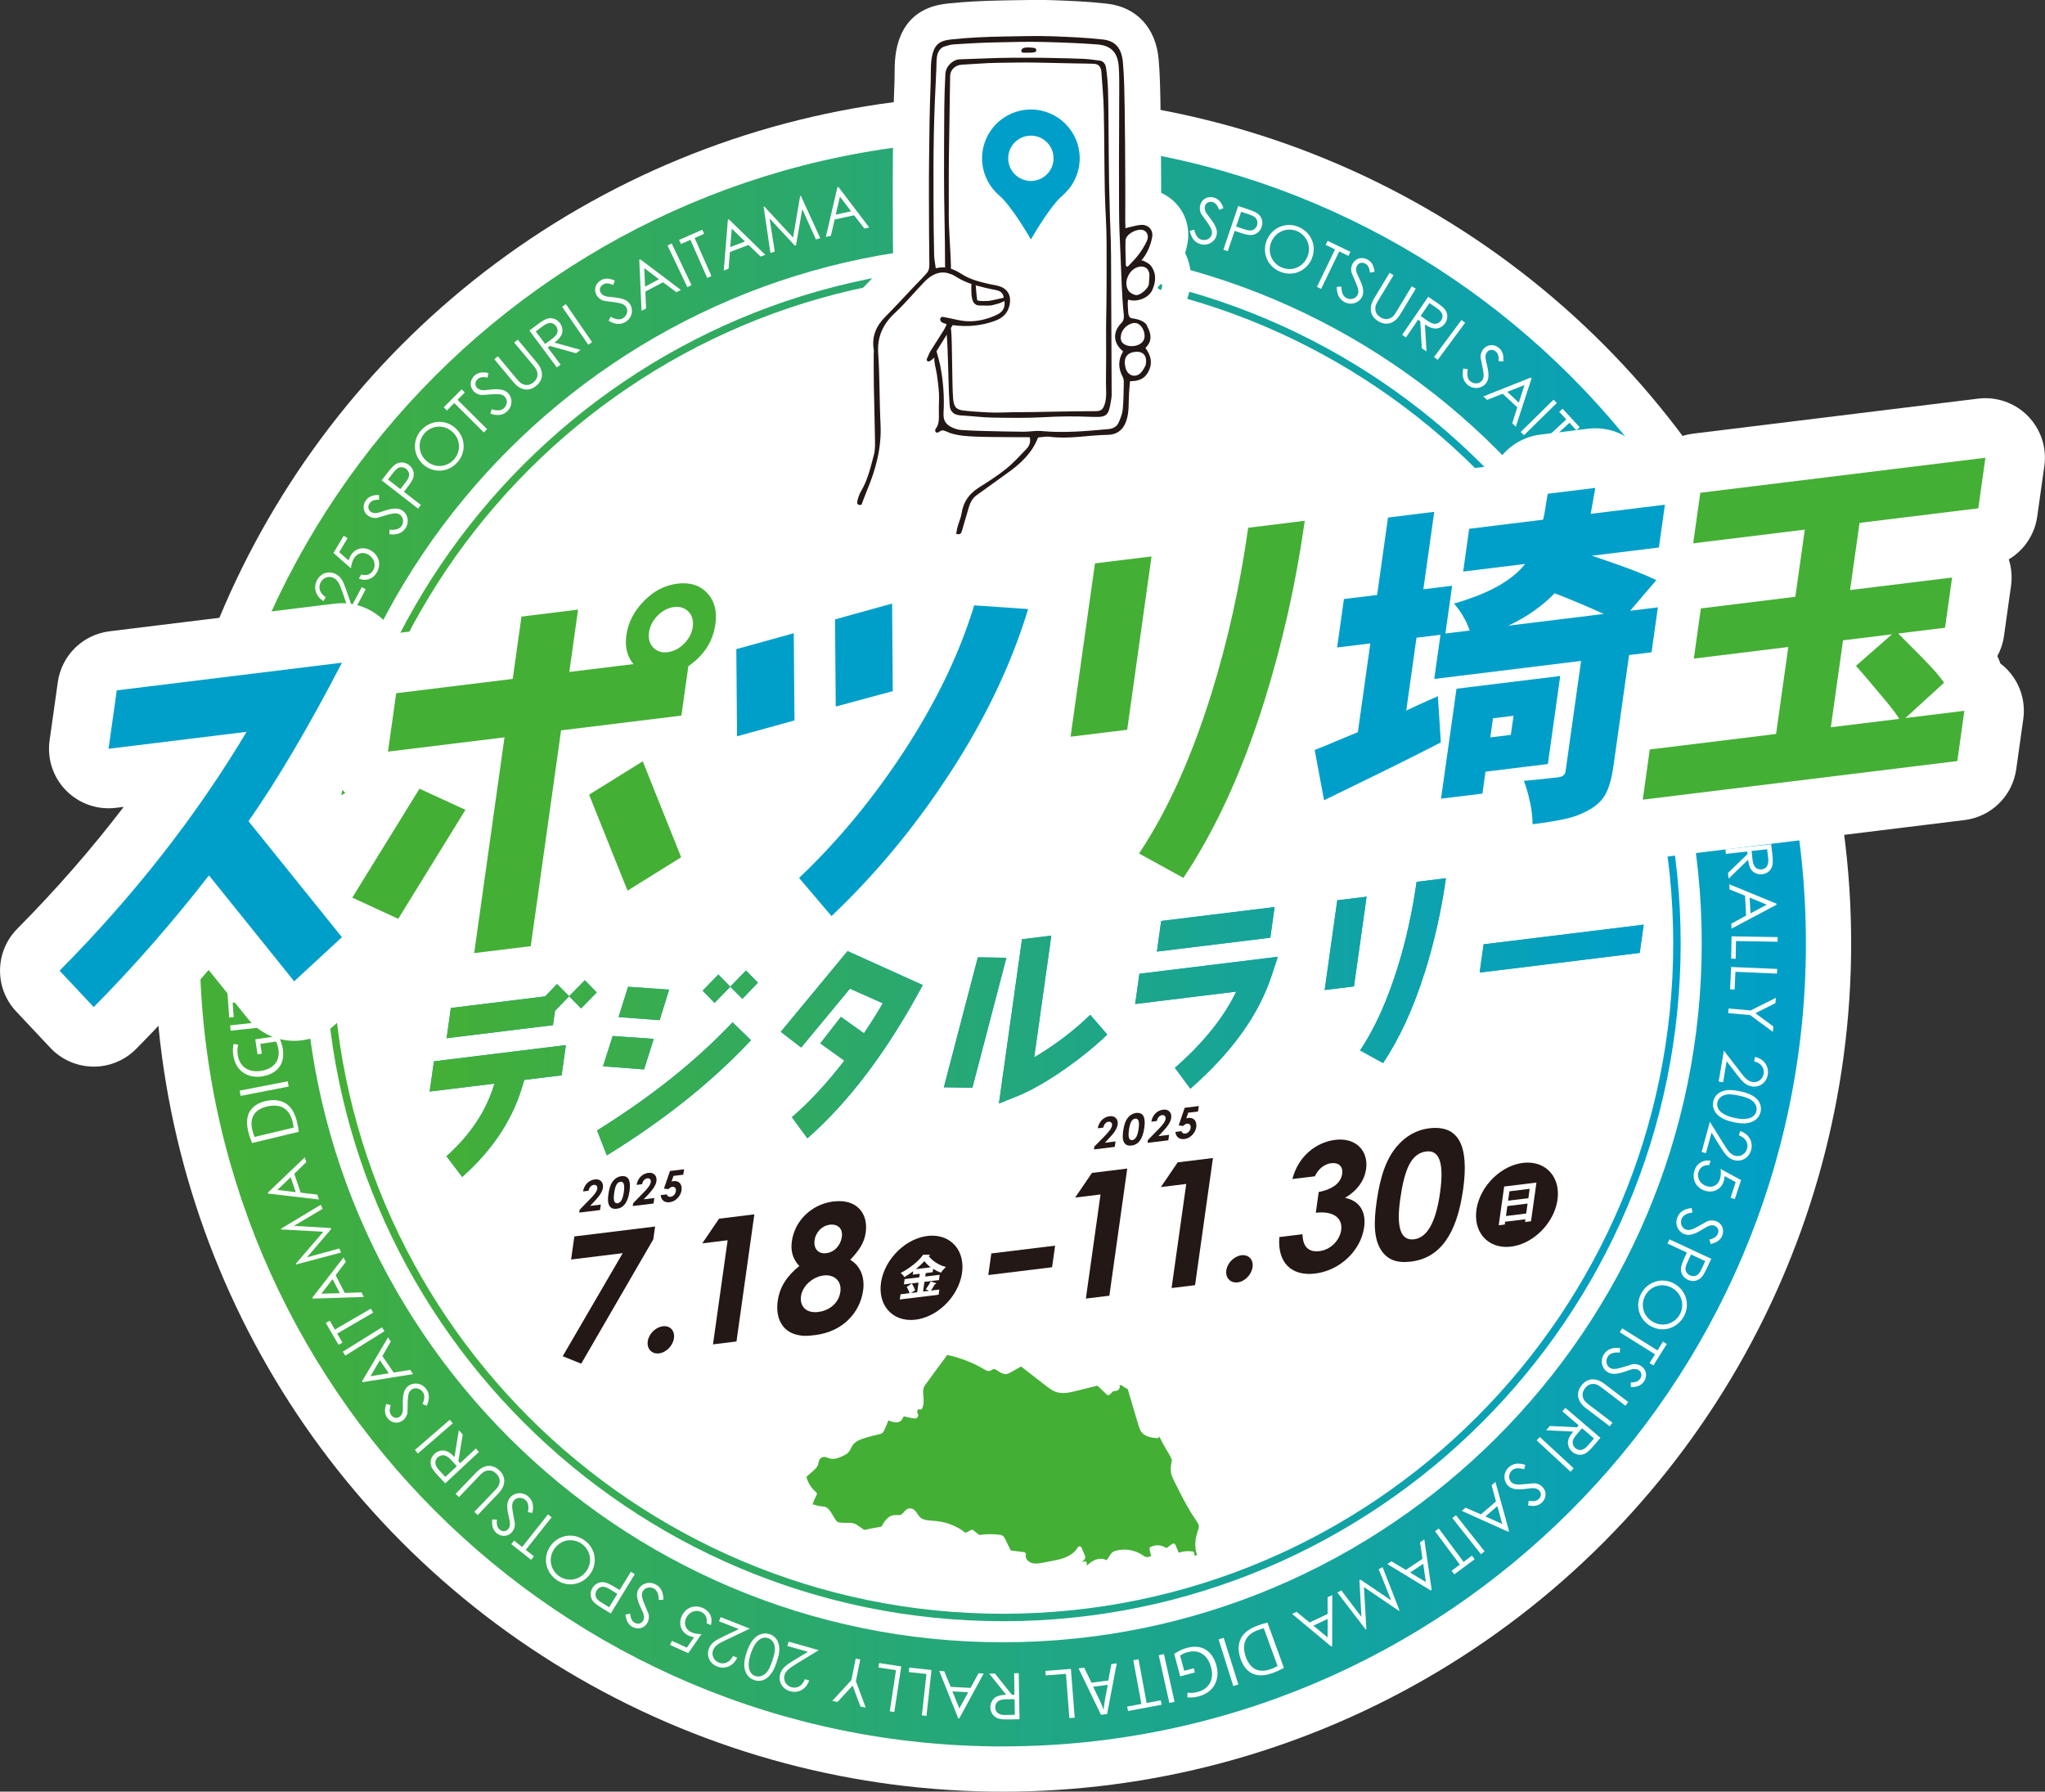 <?xml version="1.0" encoding="UTF-8"?><svg id="b" xmlns="http://www.w3.org/2000/svg" xmlns:xlink="http://www.w3.org/1999/xlink" viewBox="0 0 499.84 437.97"><rect x="0" y="0" width="499.84" height="437.97" fill="#333333" stroke="none"/><defs><style>.m{fill:url(#j);}.n{fill:#fff;}.o{fill:url(#h);}.p{fill:url(#i);}.q{fill:url(#l);}.r{fill:url(#f);}.s{fill:url(#g);}.t{fill:url(#e);}.u{fill:url(#d);}.v{fill:#009fc9;}.w{fill:#44af35;}.x{fill:#231815;}.y{fill:url(#k);}</style><linearGradient id="d" x1="48.8" y1="230.62" x2="441.4" y2="230.62" gradientUnits="userSpaceOnUse"><stop offset="0" stop-color="#44af35"/><stop offset="1" stop-color="#009fc9"/></linearGradient><linearGradient id="e" x1="79.41" x2="410.78" xlink:href="#d"/><linearGradient id="f" x1="105.03" y1="251.19" x2="401.75" y2="251.19" xlink:href="#d"/><linearGradient id="g" x1="105.03" y1="251.19" x2="401.75" y2="251.19" xlink:href="#d"/><linearGradient id="h" x1="105.03" y1="251.19" x2="401.75" y2="251.19" xlink:href="#d"/><linearGradient id="i" x1="105.03" y1="251.19" x2="401.75" y2="251.19" xlink:href="#d"/><linearGradient id="j" x1="105.03" y1="251.19" x2="401.75" y2="251.19" xlink:href="#d"/><linearGradient id="k" x1="105.03" y1="251.19" x2="401.75" y2="251.19" xlink:href="#d"/><linearGradient id="l" x1="105.03" y1="251.19" x2="401.75" y2="251.19" xlink:href="#d"/></defs><g id="c"><circle class="n" cx="245.1" cy="230.62" r="207.36"/><path class="u" d="m245.1,426.92c-108.24,0-196.3-88.06-196.3-196.3S136.86,34.31,245.1,34.31s196.3,88.06,196.3,196.3-88.06,196.3-196.3,196.3Zm0-367.14c-94.2,0-170.84,76.64-170.84,170.84s76.64,170.84,170.84,170.84,170.84-76.64,170.84-170.84S339.3,59.78,245.1,59.78Z"/><path class="t" d="m245.1,396.3c-91.36,0-165.69-74.33-165.69-165.69S153.74,64.93,245.1,64.93s165.69,74.33,165.69,165.69-74.33,165.69-165.69,165.69Zm0-329.55c-90.36,0-163.87,73.51-163.87,163.87s73.51,163.87,163.87,163.87,163.87-73.51,163.87-163.87-73.51-163.87-163.87-163.87Z"/><path class="w" d="m292.7,374.51c-.68,1.9-.72,3.88-.11,5.64-.21.05-.41.1-.61.16l-.09-.62c-.03-.23-.21-.41-.44-.44-1.12-.16-2.28-.05-3.34.32l-.81-1.93c-.06-.15-.19-.26-.34-.3-.15-.04-.32-.02-.45.08l-1.34.95s-.07.05-.1.07c-.04-.02-.1-.06-.14-.09l-.04-.03c-1.08-.7-2.52-.76-3.66-.15-.21.11-.32.35-.26.59.14.56.28,1.13.37,1.65-.49.19-.96.3-1.35.17-.19-.06-.37-.19-.57-.33l-.14-.09c-1.9-1.29-4.36-1.69-6.57-1.07-.3.08-.62.19-.89.43-.21.18-.36.4-.47.58-.27.42-.53.83-.89,1.32-.91-.58-2.2-.44-3.16.08-.54.29-1,.66-1.45,1.02-.09.07-.18.14-.27.21l.06-.49c.02-.17-.04-.34-.16-.45-.1-.09-.23-.14-.36-.14-.04,0-.07,0-.11.01-.21.04-.41.09-.62.13l.45-.36c.11-.09.33-.26.4-.56.07-.28-.04-.52-.09-.65l-.8-1.89c-.08-.18-.25-.31-.45-.32-.19-.01-.39.09-.49.27-.79,1.4-2.26,2.17-3.36,2.57-1.11.4-2.31.62-3.48.84-.34.06-.67.12-1.01.19l-.25.05c-1.04.21-2.12.42-3.08.16-.46-.13-.92-.44-1.21-.82-.17-.22-.43-.68-.29-1.19.04-.15.02-.3-.07-.43-.08-.13-.22-.21-.37-.23l-2.8-.34c-.15-.02-.34-.04-.42-.1-.08-.06-.15-.22-.22-.35l-1.16-2.4c-.11-.24-.27-.56-.58-.78-.32-.23-.7-.27-.95-.3-1.76-.18-3.24-.16-4.78.07-.5-.34-.99-.72-1.44-1.13-.16-.15-.4-.18-.6-.07-.15.08-.3.15-.46.23-.27.13-.56.28-.87.46-2.09-1.65-4.67-2.68-7.32-2.9-.21-.02-.41-.03-.63-.05-1.29-.09-2.63-.18-3.35-1.04-.14-.17-.28-.37-.42-.59-.43-.66-.98-1.48-1.96-1.4-.68.06-1.11.55-1.45.94-.21.24-.41.47-.63.58-.26.13-.59.12-.97.11-.3,0-.61-.02-.93.04-.91.16-1.72.82-2.41,1.95-.13.22-.26.44-.38.65-.03.06-.07.12-.1.18-1.42.24-2.83.51-4.21.82-.49-.32-.97-.66-1.44-.99-.23-.17-.5-.36-.8-.49-.66-.29-1.38-.28-2.02-.26-.1,0-.2,0-.29,0-.5,0-1.01-.02-1.51-.08-.17-.02-.34-.05-.46-.11-.1-.06-.19-.16-.27-.26-.32-.39-.57-.82-.84-1.28-.28-.48-.57-.98-.94-1.43-.17-.21-.41-.47-.75-.63-.33-.16-.67-.19-.98-.22h-.05c-.73-.07-1.51-.29-2.27-.52.25-.8.58-1.58.98-2.31.12-.22.07-.49-.13-.65-1.16-.96-1.99-2.28-2.38-3.73.68-.6,1.26-1.12,1.81-1.62.34-.31.76-.7.98-1.24.1-.24.15-.49.19-.7.03-.16.06-.32.11-.45.2-.55.83-.94,1.41-.88.22.03.45.11.7.2.24.09.49.18.77.23,1.08.2,2.14-.29,2.9-.64.42-.19.89-.41,1.27-.78.37-.36.6-.8.81-1.22.12-.24.23-.46.37-.66.64-.94,1.85-1.41,3.06-1.78,1.1-.34,2.23-.63,3.36-.88.24-.05.55-.12.81-.32.3-.24.44-.57.55-.81l.96-2.26c.16.05.32.11.49.17.2.07.41.15.63.21.85.23,1.63.06,2.07-.46.15-.18.25-.38.33-.55.07-.14.16-.32.22-.35.07-.03.26.03.39.06.7.19,1.43.34,2.15.43.36.04.64-.05.81-.27.27-.34.13-.73.07-.88-.08-.21-.18-.61-.04-.89.05-.09.15-.17.25-.2.03,0,.09-.02.13,0,.13.08.29.1.44.05.15-.05.26-.15.32-.3.44-1.04.35-2.08.27-2.99-.06-.74-.12-1.44.1-2.05.14-.39.42-.76.68-1.12l5.05-6.87c3.21.68,6.27,1.87,9.1,3.55.3.18.81.48,1.37.33.23-.06.41-.18.55-.28.07-.05.13-.09.19-.12.31-.15.67.08,1.24.46.54.36,1.15.77,1.88.73.49-.03.9-.26,1.22-.44l2.5-1.41,6.26,4.85c.6.46,1.27.98,2.06,1.29,1.75.69,3.73.19,5.18-.17l4.78-1.19c.13-.03.29-.07.38-.05.09.02.21.14.31.24l1.99,1.89c.21.2.53.19.73,0l.85-.85c.05,0,.11,0,.16,0,.42,0,.95-.02,1.26-.49.22-.34.16-.71.12-.98.19.02.38.04.57.07.19.2.42.35.63.47.25.15.51.29.79.44l2.62,8.82c.17.56.36,1.2.77,1.73.89,1.13,2.42,1.34,3.78,1.45.21.02.42-.1.51-.29.02-.04.04-.07.05-.11.47,1.01.99,1.99,1.55,2.92.09.14.18.29.26.43.49.8,1,1.63,1.26,2.4-.22,1.09-.44,2.31-.12,3.51.14.54.38,1.02.61,1.49,1.62,3.27,3.29,6.66,5.4,9.74l.02.03c.33.48.64.93.67,1.4.03.38-.12.78-.28,1.2-.03.08-.06.17-.09.25Z"/><path class="x" d="m140.38,302.25l19.74-2.42-.44,3.12-17.62,30.41-4.52-1.83,14.66-25.19-12.61,1.55.79-5.63Z"/><path class="x" d="m164.73,327.12c-.26,1.82-1.85,3.5-3.65,3.72-1.76.22-3.01-1.12-2.76-2.94.26-1.86,1.93-3.47,3.69-3.69,1.76-.22,2.98,1.08,2.72,2.9Z"/><path class="x" d="m175.75,297.91l8.63-1.06-4.37,31.08-5.74.7,3.58-25.45-6.2.76,4.1-6.03Z"/><path class="x" d="m203.81,293.7c5.49-.67,8.46,2.83,7.79,7.59-.36,2.6-1.7,4.46-3.78,6.67,2.47,1.48,3.61,4.23,3.14,7.52-.75,5.32-4.87,10.04-11.7,10.88-1.84.23-2.97.32-4.64-.11-3.38-.86-5.12-4.01-4.53-8.21.47-3.38,2.17-6.05,5.28-8.56-1.54-1.64-2.18-3.56-1.82-6.07.7-4.98,4.77-9.05,10.26-9.73Zm-8.03,23.15c-.33,2.34,1.13,4.24,4.19,3.87,2.85-.35,5.05-2.24,5.43-4.92.38-2.73-1.58-4.31-4.09-4.01-2.64.32-5.18,2.55-5.53,5.06Zm3.32-13.64c-.28,1.99.88,3.38,2.85,3.14,2.01-.25,3.52-1.92,3.81-3.96.29-2.03-.94-3.24-2.96-3-1.93.24-3.43,1.87-3.71,3.81Z"/><path class="x" d="m242.3,306.41l15.59-1.91-.74,5.28-15.59,1.91.74-5.28Z"/><path class="x" d="m266.89,286.72l8.63-1.06-4.37,31.08-5.74.7,3.58-25.45-6.2.76,4.1-6.03Z"/><path class="x" d="m287.84,284.14l8.63-1.06-4.37,31.08-5.74.71,3.58-25.45-6.2.76,4.1-6.03Z"/><path class="x" d="m306.15,309.76c-.26,1.82-1.85,3.5-3.65,3.72-1.76.22-3.02-1.12-2.76-2.94.26-1.86,1.93-3.47,3.69-3.69,1.76-.22,2.98,1.08,2.72,2.9Z"/><path class="x" d="m325.37,284.34c-1.72.21-3.26,1.55-3.99,3.21l-5.49.67c1.39-5.49,5.71-9,10.49-9.58,5.03-.62,8.14,2.7,7.52,7.12-.39,2.81-2.14,5.28-5.15,7.06,3.57.71,5.21,3.4,4.67,7.21-.79,5.63-5.85,10.54-11.97,11.29-5.78.71-9.26-2.65-8.75-8.92l5.66-.69c.06,3.1,1.52,4.45,4.16,4.13,2.76-.34,4.95-2.69,5.29-5.12.4-2.81-1.68-4.77-6.2-4.26l.71-5.06c3.56-.74,5.43-2.28,5.74-4.49.24-1.69-.8-2.79-2.69-2.56Z"/><path class="x" d="m357.6,290.85c-1.53,10.91-5.68,16.69-12.72,17.55-3.35.41-5.63-.37-7.21-2.65-1.84-2.75-1.96-6.61-1.19-12.02.84-5.97,2.28-10.36,4.95-13.5,2.12-2.52,4.85-4.04,7.87-4.41,7.17-.88,9.84,4.11,8.31,15.02Zm-15.36,2.31c-.97,6.88.09,10.2,3.4,9.79,3.18-.39,5.32-4.18,6.33-11.33,1.01-7.19-.08-10.54-3.35-10.14-3.69.45-5.34,4.31-6.38,11.67Z"/><path class="x" d="m144.28,293.06c.97-.99,1.61-1.78,1.71-2.51.08-.57-.26-.98-.87-.9-.61.08-1.12.65-1.26,1.43l-1.36.17c.31-1.69,1.47-2.77,2.89-2.94,1.43-.18,2.14.83,1.98,1.99-.15,1.1-.95,2.19-2.19,3.49l-.94.99,2.61-.32-.19,1.34-5.08.62.1-.7,2.6-2.67Z"/><path class="x" d="m153.86,291.19c-.37,2.66-1.39,4.08-3.1,4.29-.82.1-1.38-.09-1.76-.65-.45-.67-.48-1.61-.29-2.93.2-1.46.56-2.53,1.21-3.3.52-.61,1.18-.99,1.92-1.08,1.75-.21,2.4,1,2.03,3.67Zm-3.75.56c-.24,1.68.02,2.49.83,2.39.78-.1,1.3-1.02,1.54-2.77.25-1.75-.02-2.57-.82-2.48-.9.11-1.3,1.05-1.56,2.85Z"/><path class="x" d="m157.36,291.46c.97-.99,1.61-1.78,1.71-2.51.08-.57-.27-.98-.87-.9-.61.08-1.12.65-1.26,1.43l-1.36.17c.31-1.69,1.48-2.77,2.89-2.94,1.43-.18,2.15.83,1.98,1.99-.15,1.1-.95,2.19-2.19,3.49l-.94.99,2.61-.32-.19,1.34-5.08.62.1-.7,2.6-2.67Z"/><path class="x" d="m163.76,286.25l3.44-.42-.19,1.33-2.39.29-.49,1.41c.13-.06.29-.11.48-.13,1.36-.17,2.17.78,1.97,2.23-.21,1.48-1.47,2.76-2.88,2.93-1.22.15-2.11-.46-2.21-1.74l1.47-.18c.16.45.5.65.95.59.59-.07,1.18-.61,1.29-1.38.1-.72-.3-1.12-.87-1.05-.37.05-.65.24-.95.56l-1.1-.13,1.48-4.32Z"/><path class="x" d="m270.09,277.62c.97-.99,1.61-1.78,1.71-2.51.08-.57-.27-.97-.87-.9-.61.08-1.12.65-1.26,1.43l-1.36.17c.31-1.69,1.48-2.77,2.89-2.94,1.43-.18,2.14.83,1.98,1.99-.15,1.1-.95,2.19-2.19,3.49l-.94.99,2.61-.32-.19,1.34-5.08.62.1-.7,2.61-2.67Z"/><path class="x" d="m279.68,275.74c-.37,2.66-1.39,4.08-3.1,4.29-.82.1-1.37-.09-1.76-.65-.45-.67-.48-1.61-.29-2.93.2-1.46.56-2.53,1.21-3.3.52-.61,1.18-.99,1.92-1.08,1.75-.21,2.4,1,2.03,3.67Zm-3.75.57c-.24,1.68.02,2.49.83,2.39.78-.1,1.3-1.02,1.54-2.77.25-1.75-.02-2.57-.82-2.47-.9.11-1.3,1.05-1.56,2.85Z"/><path class="x" d="m283.18,276.01c.97-.99,1.61-1.78,1.71-2.51.08-.57-.26-.98-.87-.9-.61.08-1.12.65-1.26,1.43l-1.36.17c.31-1.69,1.47-2.77,2.89-2.94,1.43-.18,2.14.83,1.98,1.99-.15,1.1-.95,2.19-2.19,3.49l-.94.99,2.61-.32-.19,1.34-5.08.62.1-.7,2.6-2.67Z"/><path class="x" d="m289.58,270.8l3.43-.42-.19,1.33-2.39.29-.49,1.41c.13-.06.29-.11.48-.13,1.36-.17,2.17.78,1.97,2.23-.21,1.48-1.47,2.76-2.88,2.93-1.22.15-2.11-.46-2.21-1.74l1.47-.18c.16.45.5.65.95.59.59-.07,1.18-.61,1.29-1.37.1-.72-.3-1.12-.87-1.06-.37.05-.65.25-.95.56l-1.1-.13,1.48-4.32Z"/><ellipse class="x" cx="225.24" cy="312.34" rx="11.41" ry="8.73" transform="translate(-157.72 271.96) rotate(-48.18)"/><path class="n" d="m226.13,312.06l3.55-.43-.18,1.29-3.55.43-.33,2.37,1.46-.18c-.41-.22-.63-.3-.81-.36.6-.82,1.02-1.51,1.2-1.94l1.22.4c.1.04.15.06.14.13-.01.09-.08.15-.36.19-.3.61-.77,1.28-.93,1.52l2.06-.25-.18,1.27-9.49,1.16.18-1.27,2.2-.27c-.07-.23-.26-.84-.7-1.52l1.26-.83c.3.41.64,1.14.8,1.65-.56.34-.63.4-1,.66l1.51-.18.33-2.37-3.58.44.18-1.29,3.58-.44.12-.86-1.72.21.12-.84c-.37.28-.97.71-2.14,1.44-.15-.21-.47-.69-.94-.99,3.27-1.74,4.98-3.69,5.5-4.48h1.49c.09,0,.17.03.16.1-.02.15-.23.22-.31.24,1.61,1.93,3.56,2.48,4.23,2.66-.23.21-.92.88-1.19,1.38-.69-.21-1.31-.55-1.93-.93l-.12.83-1.69.21-.12.86Zm1.36-2.27c-.74-.55-1.1-.93-1.56-1.51-.61.73-1.49,1.46-2.09,1.96l3.65-.45Z"/><ellipse class="x" cx="370.77" cy="294.47" rx="11.41" ry="8.73" transform="translate(-95.9 374.47) rotate(-48.18)"/><path class="n" d="m367.89,298.65l-.1.69-1.47.18,1.33-9.47,7.89-.97-1.33,9.46-1.47.18.1-.67-4.94.61Zm5.14-2l.34-2.43-4.94.61-.34,2.43,4.94-.61Zm.53-3.75l.32-2.29-4.94.61-.32,2.29,4.94-.61Z"/><path class="n" d="m298,51.31c-.37-.94-.73-1.64-1.62-1.9-.94-.27-1.65.25-1.86.96-.17.59,0,1.31.49,1.95,1.61,2.09,2.81,3.56,2.31,5.31-.43,1.53-2.11,2.55-3.88,2.05-1.5-.42-2.24-1.53-2.63-3.23l1.08-.3c.31,1.38.92,2.2,1.76,2.44,1.13.32,2.24-.26,2.53-1.27.34-1.19-.59-2.19-2.48-4.88-.4-.55-.56-1.53-.33-2.35.42-1.5,1.88-2.21,3.35-1.79,1.33.38,1.9,1.41,2.34,2.57l-1.07.43Z"/><path class="n" d="m302.64,50.35l2.47.84c1.12.38,1.92.73,2.38,1.1.95.78,1.29,1.96.88,3.17-.34,1.01-1.11,1.7-2.03,1.92-.92.22-2.04-.09-3.51-.59l-1.06-.36-1.68,4.97-1.07-.36,3.62-10.68Zm.72,1.4l-1.23,3.63c.6.22,1.22.41,1.77.6.92.31,1.66.49,2.26.27.47-.17.91-.64,1.09-1.17.19-.55.1-1.18-.2-1.62-.36-.52-.98-.78-1.81-1.06l-1.89-.64Z"/><path class="n" d="m320.64,63.22c-1.27,3.06-4.65,4.48-7.75,3.2-3.21-1.33-4.46-4.78-3.26-7.7,1.28-3.11,4.69-4.52,7.69-3.28,3.16,1.31,4.6,4.67,3.31,7.77Zm-9.91-4.05c-1.06,2.57.21,5.25,2.56,6.22,2.44,1.01,5.19-.03,6.27-2.64,1.09-2.64-.28-5.32-2.59-6.27-2.29-.95-5.14.02-6.24,2.69Z"/><path class="n" d="m324.02,59.86l.48-.99,5.57,2.69-.48.99-2.26-1.09-4.42,9.16-1.02-.49,4.42-9.16-2.29-1.1Z"/><path class="n" d="m334.86,66.64c-.16-1-.36-1.76-1.17-2.2-.86-.46-1.67-.11-2.02.54-.29.54-.27,1.28.06,2.01,1.13,2.39,1.99,4.07,1.12,5.68-.75,1.4-2.61,2.04-4.23,1.17-1.37-.73-1.86-1.98-1.88-3.71l1.12-.06c0,1.41.43,2.35,1.19,2.76,1.04.56,2.25.23,2.75-.7.59-1.09-.1-2.26-1.38-5.3-.27-.63-.22-1.62.18-2.36.73-1.37,2.31-1.75,3.65-1.03,1.22.65,1.56,1.78,1.73,3.01l-1.14.19Z"/><path class="n" d="m345.07,69.98l.97.58-3.79,6.28c-1.37,2.27-3.41,2.88-5.38,1.68-1.98-1.19-2.39-3.28-1.02-5.55l3.79-6.28.97.58-3.7,6.13c-.45.75-.86,1.42-.73,2.37.1.78.53,1.37,1.26,1.81.73.44,1.45.55,2.18.27.89-.32,1.3-1,1.75-1.75l3.7-6.13Z"/><path class="n" d="m349.08,72.54l2.14,1.46c.97.66,1.67,1.23,2,1.71.71,1.02.71,2.24,0,3.29-.32.47-.57.69-1.06.97-1.14.64-2.33.38-3.88-.67l.39,6.62-1.15-.79-.38-6.61-.53-.36-2.96,4.33-.93-.64,6.37-9.3Zm.31,1.54l-2.16,3.16c.52.35,1.04.73,1.53,1.07.8.55,1.48.9,2.1.85.52-.04,1.05-.34,1.38-.82.62-.91.45-1.99-.95-2.95l-1.9-1.3Z"/><path class="n" d="m357.2,78.23l.91.67-6.7,9.06-.91-.67,6.71-9.06Z"/><path class="n" d="m366.29,88.3c.04-1.01,0-1.79-.71-2.39-.75-.62-1.61-.44-2.08.12-.39.47-.53,1.2-.34,1.98.62,2.56,1.12,4.39-.04,5.79-1.02,1.22-2.97,1.47-4.38.3-1.19-1-1.42-2.31-1.09-4.01l1.11.17c-.28,1.38-.05,2.39.61,2.94.9.75,2.16.67,2.83-.13.79-.95.35-2.24-.28-5.47-.14-.67.11-1.63.65-2.28,1-1.19,2.62-1.25,3.79-.28,1.06.89,1.17,2.06,1.09,3.3l-1.15-.04Z"/><path class="n" d="m374.35,92.48l-3.85,11.83-.88-.82,1.23-3.92-3.56-3.32-3.81,1.51-.92-.86,11.59-4.6.2.18Zm-1.73,1.65l-4.21,1.66,2.82,2.63,1.39-4.29Z"/><path class="n" d="m379.73,97.7l.79.81-8.04,7.9-.79-.81,8.04-7.9Z"/><path class="n" d="m381.11,100.66l.81-.75,4.2,4.54-.81.75-1.71-1.84-7.47,6.91-.77-.83,7.47-6.91-1.73-1.87Z"/><path class="n" d="m390.67,109.76l-5.29,11.26-.77-.93,1.71-3.74-3.12-3.74-3.97,1.02-.8-.96,12.07-3.12.17.21Zm-1.92,1.42l-4.38,1.12,2.47,2.97,1.91-4.08Z"/><path class="n" d="m386.24,122.06l10.09-5.26.11.15-4.84,9.11,10.16-1.7.11.15-8.23,7.86-.64-.89,5.92-5.59-8.88,1.46-.16-.23,4.25-8.03-7.24,3.85-.64-.89Z"/><path class="n" d="m406.89,132.44l-6.88,10.36-.63-1.03,2.24-3.44-2.54-4.15-4.08.43-.65-1.07,12.4-1.32.14.23Zm-2.11,1.12l-4.5.47,2.01,3.3,2.49-3.76Z"/><path class="n" d="m413.35,143.37c.52.73,1.07,1.59,1.56,2.59,2.12,4.31.19,6.81-2.45,8.1-1.7.84-3.38,1.1-4.93.61-1.44-.46-2.74-1.76-3.71-3.72-.44-.89-.78-1.66-1.03-2.38l10.56-5.21Zm-9.09,5.93c.12.38.35.89.6,1.4,1.43,2.9,3.86,3.68,6.93,2.17,2.79-1.37,3.56-3.61,2.19-6.4-.33-.68-.67-1.18-.92-1.51l-8.8,4.34Z"/><path class="n" d="m418.59,153.99l.52,1.19-10.95,4.81-.52-1.19,10.95-4.81Z"/><path class="n" d="m412.87,170.38c-.47-.51-1.26-1.55-1.81-2.95-1.7-4.38,1.16-6.68,3.51-7.6,3.4-1.32,6.61-.03,7.97,3.47.42,1.07.58,2.1.53,2.76l-1.13.07c.04-.64-.03-1.42-.43-2.46-1.02-2.63-3.41-3.74-6.37-2.59-3.01,1.17-4.04,3.51-3.05,6.06.36.94.76,1.51,1.06,1.76l3.57-1.39-.88-2.25.98-.38,1.34,3.45-5.3,2.06Z"/><path class="n" d="m424.51,169.03l.42,1.23-11.32,3.86-.42-1.23,11.32-3.86Z"/><path class="n" d="m426.93,180.42l-1.02-3.38-10.39,3.13-.38-1.25,10.39-3.13-1.02-3.37,1.05-.32,2.41,8-1.05.32Z"/><path class="n" d="m418.93,193.24l-.33-1.34,3.46-2.17-.99-4.04-4.06-.3-.32-1.3,12.55,1,.36,1.46-10.68,6.68Zm4.07-4.02l3.17-1.98c.73-.44,1.42-.81,2.06-1.13v-.05c-.75.02-1.53-.02-2.32-.05l-3.77-.31.86,3.52Z"/><path class="n" d="m420.43,201.22l-1.16-6.14,11.76-2.22.24,1.28-10.66,2.01.92,4.86-1.1.21Z"/><path class="n" d="m432.91,206.36l.29,2.57c.13,1.17.15,2.07,0,2.64-.31,1.2-1.23,2-2.49,2.14-.56.06-.9.02-1.42-.17-1.23-.45-1.81-1.52-2.02-3.37l-4.76,4.62-.15-1.39,4.76-4.6-.07-.64-5.21.58-.13-1.12,11.2-1.25Zm-.97,1.24l-3.81.42c.07.62.13,1.26.19,1.86.11.97.29,1.7.73,2.14.37.37.95.57,1.52.51,1.09-.12,1.8-.96,1.62-2.64l-.26-2.29Z"/><path class="n" d="m434.21,221.17l-10.98,5.83-.06-1.21,3.61-1.96-.25-4.86-3.79-1.56-.06-1.25,11.53,4.75v.27Zm-2.39-.02l-4.17-1.73.2,3.85,3.98-2.12Z"/><path class="n" d="m434.5,229.08l-.02,1.13-10.17-.17-.07,4.33-1.1-.02.09-5.46,11.27.19Z"/><path class="n" d="m434.38,236.87l-.05,1.13-10.16-.44-.19,4.33-1.1-.05.23-5.46,11.26.48Z"/><path class="n" d="m427.88,247.01l6.19-3.09-.12,1.3-4.89,2.46,4.38,3.25-.12,1.3-5.55-4.09-5.36-.48.1-1.13,5.36.48Z"/><path class="n" d="m425.22,261.86c1.19,1.54,1.91,2.44,3.12,2.64,1.29.22,2.5-.66,2.73-2.01.24-1.41-.63-2.62-2.31-3.05l.18-1.07c2.16.43,3.49,2.26,3.14,4.34-.34,2.01-2.07,3.19-3.92,2.87-1.52-.26-2.42-1.33-3.62-2.89l-2.51-3.27-.87,5.14-1.08-.18,1.27-7.56,3.87,5.03Z"/><path class="n" d="m427.65,267.48c2.11.91,3.06,2.52,2.67,4.32-.3,1.38-1.4,2.41-3.04,2.72-1.08.21-2.24.09-3.56-.2s-2.44-.68-3.33-1.31c-1.36-.97-1.94-2.37-1.63-3.75.27-1.23,1.08-2.11,2.34-2.54,1.2-.41,2.59-.3,4.28.07.77.17,1.54.37,2.28.69Zm-6.19.23c-.9.3-1.52.98-1.69,1.78-.35,1.59.93,3.08,4.17,3.79,3.22.71,5.02-.09,5.37-1.7.18-.81-.13-1.68-.82-2.33-.73-.69-1.86-1.07-3.36-1.4-1.52-.33-2.71-.47-3.67-.15Z"/><path class="n" d="m421.27,279.59c1.03,1.65,1.66,2.62,2.84,2.94,1.26.34,2.55-.41,2.91-1.73.38-1.38-.36-2.67-1.99-3.26l.29-1.04c2.1.64,3.24,2.59,2.69,4.62-.54,1.97-2.37,2.96-4.19,2.47-1.48-.41-2.27-1.56-3.31-3.23l-2.17-3.5-1.37,5.03-1.06-.29,2.02-7.39,3.34,5.39Z"/><path class="n" d="m424.03,293.13l-1.04-.34,1.25-3.82-2.72-1.47c-.01.29-.02.72-.22,1.32-.66,2.01-2.62,2.89-4.59,2.25-2.06-.67-3.28-2.66-2.52-4.99.6-1.82,2.21-2.65,3.92-2.34l-.36,1.1c-1.4-.16-2.28.66-2.6,1.63-.45,1.37.32,2.95,1.97,3.48,1.45.47,2.77-.18,3.27-1.72.27-.84.23-1.66.17-2.47l4.99,2.72-1.52,4.64Z"/><path class="n" d="m417.81,303c.97-.27,1.71-.54,2.06-1.4.37-.9-.07-1.67-.75-1.95-.57-.23-1.3-.14-1.99.28-2.25,1.37-3.84,2.4-5.53,1.72-1.47-.6-2.3-2.38-1.61-4.08.58-1.44,1.77-2.06,3.49-2.26l.18,1.11c-1.4.16-2.29.68-2.62,1.48-.44,1.09.01,2.26.99,2.65,1.15.47,2.24-.34,5.12-1.93.59-.33,1.58-.39,2.37-.07,1.44.58,1.99,2.11,1.42,3.52-.52,1.28-1.6,1.74-2.81,2.04l-.31-1.11Z"/><path class="n" d="m418.26,307.72l-1.1,2.36c-.5,1.07-.94,1.83-1.36,2.24-.88.85-2.09,1.07-3.24.53-.97-.45-1.57-1.28-1.69-2.22-.12-.94.32-2.02.97-3.43l.47-1.01-4.75-2.21.48-1.02,10.22,4.75Zm-1.47.56l-3.47-1.62c-.29.58-.54,1.17-.79,1.69-.41.88-.67,1.59-.51,2.22.12.49.53.98,1.05,1.21.53.24,1.16.23,1.64-.02.55-.3.88-.89,1.25-1.69l.84-1.81Z"/><path class="n" d="m403.51,324.2c-2.9-1.59-3.95-5.11-2.34-8.04,1.67-3.04,5.24-3.91,8-2.4,2.95,1.61,3.98,5.15,2.42,8-1.64,3-5.14,4.06-8.08,2.44Zm5.1-9.41c-2.44-1.33-5.24-.36-6.46,1.87-1.27,2.31-.54,5.16,1.94,6.52,2.5,1.37,5.31.3,6.51-1.89,1.19-2.17.54-5.11-1.99-6.49Z"/><path class="n" d="m406.47,327.96l.93.58-3.28,5.24-.93-.58,1.33-2.13-8.62-5.39.6-.96,8.62,5.39,1.35-2.16Z"/><path class="n" d="m398.58,337.96c1.01-.05,1.79-.17,2.31-.93.55-.8.29-1.65-.32-2.06-.5-.35-1.24-.41-2.01-.15-2.49.86-4.26,1.53-5.77.5-1.31-.9-1.75-2.81-.71-4.33.88-1.28,2.17-1.64,3.89-1.46l-.06,1.12c-1.4-.14-2.38.18-2.87.89-.67.97-.47,2.21.4,2.8,1.02.7,2.26.14,5.42-.8.65-.2,1.63-.05,2.33.43,1.28.88,1.49,2.49.63,3.74-.78,1.14-1.94,1.36-3.18,1.4l-.07-1.15Z"/><path class="n" d="m394.14,347.77l-.69.9-5.83-4.45c-2.11-1.61-2.49-3.7-1.09-5.53,1.4-1.83,3.51-2.02,5.62-.41l5.83,4.45-.69.9-5.69-4.34c-.7-.53-1.32-1.01-2.27-.98-.78.02-1.42.38-1.93,1.06-.51.67-.7,1.38-.51,2.14.23.92.85,1.4,1.55,1.93l5.69,4.34Z"/><path class="n" d="m391.17,351.48l-1.68,1.97c-.77.9-1.41,1.52-1.92,1.81-1.09.6-2.3.47-3.27-.36-.43-.37-.63-.64-.85-1.16-.52-1.21-.13-2.36,1.09-3.78l-6.63-.32.91-1.06,6.62.33.42-.49-3.99-3.41.74-.86,8.57,7.33Zm-1.57.15l-2.91-2.49c-.41.48-.84.96-1.23,1.41-.63.74-1.05,1.37-1.07,2-.02.52.23,1.08.67,1.46.84.71,1.93.66,3.04-.63l1.5-1.75Z"/><path class="n" d="m384.64,358.93l-.77.83-8.28-7.65.77-.83,8.28,7.65Z"/><path class="n" d="m373.66,366.87c1,.15,1.78.2,2.45-.44.7-.68.62-1.55.1-2.08-.43-.44-1.13-.65-1.93-.56-2.61.34-4.48.64-5.75-.67-1.1-1.14-1.14-3.11.18-4.38,1.12-1.08,2.45-1.17,4.11-.65l-.29,1.08c-1.35-.42-2.37-.31-2.99.29-.85.82-.9,2.07-.17,2.83.86.89,2.19.59,5.46.31.68-.07,1.6.28,2.19.89,1.08,1.12.96,2.74-.13,3.79-.99.96-2.17.94-3.4.73l.16-1.14Z"/><path class="n" d="m368.63,374.44l-11.34-5.1.92-.79,3.76,1.65,3.69-3.18-1.09-3.95.95-.82,3.32,12.02-.2.17Zm-1.45-1.9l-1.19-4.36-2.92,2.52,4.12,1.84Z"/><path class="n" d="m362.86,379.23l-.89.7-6.99-8.84.89-.7,6.99,8.84Z"/><path class="n" d="m359.77,380.29l.66.88-4.97,3.69-.66-.88,2.02-1.5-6.07-8.17.91-.67,6.07,8.17,2.04-1.52Z"/><path class="n" d="m349.71,388.8l-10.62-6.46,1.01-.67,3.53,2.1,4.05-2.7-.59-4.06,1.04-.7,1.8,12.33-.22.15Zm-1.2-2.06l-.64-4.47-3.21,2.14,3.85,2.33Z"/><path class="n" d="m337.93,383.08l4.14,10.6-.16.09-8.53-5.8.59,10.28-.16.09-6.93-9.03.96-.54,4.92,6.49-.49-8.98.25-.14,7.52,5.09-3.05-7.61.96-.54Z"/><path class="n" d="m325.38,402.49l-9.56-7.96,1.09-.51,3.18,2.6,4.4-2.07v-4.1s1.15-.53,1.15-.53l-.03,12.47-.24.11Zm-.89-2.22l.02-4.52-3.49,1.64,3.47,2.88Z"/><path class="n" d="m313.81,407.72c-.78.43-1.7.88-2.75,1.26-4.52,1.64-6.78-.56-7.78-3.32-.65-1.79-.73-3.48-.07-4.97.62-1.38,2.05-2.53,4.1-3.28.93-.34,1.74-.6,2.48-.77l4.02,11.07Zm-4.9-9.68c-.39.08-.93.25-1.46.45-3.04,1.1-4.08,3.44-2.91,6.65,1.06,2.92,3.2,3.93,6.12,2.87.71-.26,1.24-.53,1.6-.75l-3.35-9.22Z"/><path class="n" d="m302.68,411.77l-1.24.39-3.59-11.41,1.24-.39,3.59,11.41Z"/><path class="n" d="m287.02,404.29c.56-.41,1.68-1.08,3.13-1.47,4.53-1.21,6.52,1.88,7.17,4.32.94,3.52-.7,6.57-4.32,7.54-1.11.3-2.15.35-2.8.23l.05-1.14c.63.11,1.42.12,2.49-.16,2.73-.73,4.09-2.98,3.27-6.04-.84-3.12-3.05-4.4-5.69-3.7-.97.26-1.58.59-1.87.86l.99,3.7,2.34-.62.27,1.02-3.58.96-1.47-5.49Z"/><path class="n" d="m287.09,416.01l-1.27.28-2.6-11.67,1.27-.28,2.6,11.67Z"/><path class="n" d="m275.51,417.18l3.47-.65-1.98-10.67,1.28-.24,1.98,10.67,3.46-.64.2,1.08-8.21,1.53-.2-1.08Z"/><path class="n" d="m263.63,407.84l1.37-.18,1.78,3.68,4.12-.54.74-4.01,1.32-.17-2.36,12.38-1.49.2-5.48-11.34Zm3.55,4.49l1.63,3.36c.36.78.66,1.5.9,2.18h.05c.06-.74.18-1.52.3-2.29l.71-3.72-3.6.47Z"/><path class="n" d="m255.52,408.46l6.23-.49.93,11.93-1.3.1-.84-10.82-4.93.38-.09-1.11Z"/><path class="n" d="m249.19,420.28l-2.59.04c-1.18.02-2.07-.04-2.63-.24-1.17-.42-1.88-1.41-1.9-2.69,0-.57.06-.9.31-1.4.56-1.19,1.68-1.66,3.55-1.69l-4.15-5.18,1.4-.02,4.14,5.18h.64s-.09-5.25-.09-5.25l1.13-.02.19,11.27Zm-1.15-1.08l-.06-3.83c-.63.01-1.27,0-1.87.02-.97.02-1.73.12-2.21.52-.4.34-.66.89-.65,1.47.02,1.1.79,1.89,2.48,1.86l2.31-.04Z"/><path class="n" d="m234.2,420.02l-4.62-11.54,1.21.07,1.57,3.8,4.86.27,1.96-3.6,1.25.07-5.95,10.96h-.27Zm.27-2.37l2.17-3.97-3.85-.21,1.69,4.18Z"/><path class="n" d="m226.45,419.45l-1.12-.12,1.11-10.12-4.31-.47.12-1.09,5.43.59-1.23,11.21Z"/><path class="n" d="m218.6,418.51l-1.12-.17,1.52-10.06-4.28-.65.16-1.09,5.4.82-1.69,11.14Z"/><path class="n" d="m209.2,410.95l2.4,6.49-1.28-.26-1.92-5.13-3.7,4-1.28-.26,4.67-5.07,1.06-5.28,1.11.22-1.06,5.28Z"/><path class="n" d="m194.72,406.7c-1.66,1.02-2.63,1.64-2.97,2.82-.35,1.25.39,2.56,1.7,2.93,1.38.39,2.67-.34,3.28-1.96l1.04.29c-.66,2.1-2.62,3.22-4.65,2.65-1.96-.56-2.94-2.4-2.43-4.21.42-1.48,1.59-2.26,3.26-3.29l3.52-2.14-5.02-1.42.3-1.06,7.37,2.08-5.42,3.3Z"/><path class="n" d="m188.89,408.51c-1.14,2-2.84,2.77-4.58,2.18-1.34-.45-2.24-1.65-2.38-3.32-.1-1.09.16-2.23.59-3.51s.94-2.35,1.67-3.17c1.12-1.25,2.57-1.67,3.91-1.22,1.19.4,1.98,1.3,2.27,2.61.28,1.24.02,2.61-.54,4.24-.25.74-.54,1.49-.94,2.19Zm.44-6.18c-.2-.93-.81-1.62-1.59-1.88-1.55-.52-3.17.59-4.22,3.73-1.05,3.12-.46,5,1.1,5.53.79.27,1.69.06,2.41-.56.77-.65,1.26-1.73,1.75-3.19.5-1.47.76-2.64.54-3.63Z"/><path class="n" d="m177.54,400.85c-1.75.84-2.78,1.37-3.23,2.5-.48,1.21.13,2.58,1.4,3.08,1.33.52,2.69-.07,3.46-1.62l1.01.4c-.87,2.02-2.94,2.94-4.89,2.17-1.9-.75-2.69-2.68-2-4.43.57-1.43,1.8-2.09,3.58-2.94l3.72-1.77-4.85-1.91.4-1.02,7.13,2.81-5.72,2.74Z"/><path class="n" d="m163.78,402.11l.45-1,3.66,1.66,1.76-2.55c-.29-.04-.71-.1-1.29-.36-1.93-.88-2.59-2.92-1.73-4.8.9-1.97,3-2.97,5.23-1.95,1.74.79,2.39,2.48,1.89,4.15l-1.06-.48c.31-1.38-.4-2.34-1.33-2.76-1.32-.6-2.97,0-3.68,1.57-.63,1.39-.12,2.77,1.35,3.44.8.36,1.62.41,2.44.43l-3.25,4.66-4.45-2.02Z"/><path class="n" d="m154.01,394.5c.15,1,.35,1.76,1.16,2.2.85.47,1.67.12,2.02-.53.29-.54.28-1.27-.05-2.01-1.11-2.39-1.96-4.08-1.08-5.68.76-1.39,2.62-2.02,4.23-1.14,1.36.74,1.85,1.99,1.85,3.72l-1.12.05c0-1.41-.42-2.35-1.17-2.77-1.03-.56-2.25-.24-2.75.68-.59,1.09.09,2.26,1.34,5.31.27.63.21,1.62-.2,2.36-.74,1.36-2.32,1.74-3.66,1.01-1.21-.66-1.54-1.79-1.71-3.02l1.14-.19Z"/><path class="n" d="m149.28,394.42l-2.22-1.36c-1-.61-1.71-1.14-2.08-1.6-.75-.97-.83-2.2-.17-3.28.56-.91,1.45-1.41,2.4-1.42.94-.01,1.97.54,3.3,1.35l.95.58,2.73-4.47.96.59-5.87,9.62Zm-.39-1.53l2-3.27c-.54-.35-1.1-.67-1.59-.97-.83-.51-1.51-.85-2.15-.76-.5.06-1.03.42-1.32.9-.3.5-.36,1.12-.17,1.63.23.58.78.98,1.53,1.43l1.7,1.04Z"/><path class="n" d="m134.55,377.92c1.91-2.71,5.52-3.35,8.26-1.42,2.84,2,3.3,5.64,1.48,8.22-1.93,2.75-5.56,3.38-8.22,1.51-2.8-1.97-3.46-5.56-1.52-8.31Zm8.78,6.12c1.6-2.27.95-5.17-1.13-6.63-2.16-1.52-5.07-1.11-6.7,1.2-1.64,2.34-.89,5.25,1.15,6.68,2.03,1.43,5.01,1.11,6.68-1.25Z"/><path class="n" d="m130.5,380.45l-.68.86-4.85-3.84.68-.86,1.97,1.56,6.32-7.97.89.7-6.32,7.97,1.99,1.58Z"/><path class="n" d="m121.44,371.49c-.06,1.01-.03,1.79.67,2.4.74.64,1.6.47,2.09-.09.4-.46.55-1.19.38-1.98-.58-2.57-1.05-4.41.14-5.79,1.04-1.2,2.99-1.42,4.38-.22,1.18,1.02,1.39,2.34,1.02,4.03l-1.1-.19c.3-1.38.09-2.39-.56-2.95-.89-.77-2.15-.71-2.83.09-.81.94-.39,2.23.19,5.47.13.67-.14,1.62-.69,2.27-1.02,1.18-2.64,1.21-3.79.21-1.05-.9-1.13-2.08-1.04-3.32l1.15.06Z"/><path class="n" d="m112.18,365.97l-.82-.78,5.07-5.29c1.83-1.92,3.95-2.06,5.62-.47s1.61,3.72-.22,5.63l-5.07,5.29-.82-.78,4.95-5.17c.61-.63,1.15-1.2,1.23-2.15.07-.78-.22-1.45-.83-2.03-.61-.59-1.29-.85-2.07-.74-.94.12-1.48.69-2.09,1.32l-4.95,5.17Z"/><path class="n" d="m108.83,362.61l-1.77-1.89c-.8-.86-1.36-1.57-1.58-2.11-.47-1.15-.21-2.34.72-3.21.41-.39.71-.55,1.25-.71,1.26-.38,2.36.14,3.64,1.5l1.06-6.55.95,1.02-1.07,6.54.44.47,3.83-3.58.77.83-8.24,7.69Zm.03-1.58l2.8-2.61c-.43-.46-.86-.94-1.26-1.38-.66-.71-1.25-1.2-1.87-1.29-.52-.07-1.1.11-1.53.5-.8.75-.87,1.85.28,3.09l1.57,1.69Z"/><path class="n" d="m102.15,355.3l-.74-.85,8.52-7.38.74.85-8.52,7.38Z"/><path class="n" d="m95.48,343.49c-.26.97-.4,1.75.17,2.48.59.77,1.48.79,2.06.34.48-.37.77-1.05.77-1.86-.05-2.64-.14-4.53,1.31-5.64,1.26-.97,3.21-.79,4.33.67.95,1.23.88,2.57.19,4.15l-1.04-.4c.57-1.29.57-2.32.04-3-.72-.93-1.96-1.13-2.79-.49-.98.76-.83,2.11-.92,5.4-.01.68-.46,1.56-1.13,2.08-1.23.95-2.83.65-3.75-.56-.84-1.09-.69-2.26-.34-3.46l1.11.29Z"/><path class="n" d="m88.51,337.64l6.33-10.71.68,1-2.06,3.56,2.75,4.02,4.05-.64.71,1.04-12.32,1.96-.15-.22Zm2.05-1.23l4.47-.7-2.18-3.19-2.29,3.89Z"/><path class="n" d="m84.4,331.38l-.6-.96,9.56-5.96.6.96-9.56,5.96Z"/><path class="n" d="m83.7,328.19l-.95.55-3.11-5.34.95-.55,1.26,2.17,8.79-5.12.57.98-8.79,5.12,1.28,2.2Z"/><path class="n" d="m76.35,317.21l7.62-9.83.55,1.08-2.48,3.27,2.22,4.33,4.1-.13.57,1.12-12.46.4-.12-.24Zm2.19-.96l4.52-.13-1.76-3.43-2.76,3.57Z"/><path class="n" d="m83.37,306.18l-11,2.92-.07-.17,6.72-7.82-10.28-.57-.07-.17,9.75-5.87.43,1.01-7,4.16,8.98.53.11.26-5.91,6.9,7.91-2.17.43,1.01Z"/><path class="n" d="m65.5,291.52l8.98-8.59.39,1.14-2.94,2.87,1.56,4.61,4.07.48.4,1.19-12.38-1.44-.09-.25Zm2.3-.63l4.49.53-1.24-3.66-3.25,3.12Z"/><path class="n" d="m61.61,279.42c-.34-.82-.69-1.79-.95-2.87-1.12-4.67,1.32-6.67,4.17-7.36,1.85-.44,3.54-.33,4.94.49,1.3.77,2.28,2.32,2.79,4.44.23.96.4,1.79.48,2.55l-11.44,2.75Zm10.16-3.78c-.03-.4-.15-.95-.28-1.5-.75-3.14-2.95-4.44-6.28-3.64-3.02.73-4.27,2.73-3.54,5.76.18.73.39,1.29.56,1.67l9.54-2.29Z"/><path class="n" d="m58.83,267.89l-.25-1.28,11.74-2.28.25,1.28-11.74,2.28Z"/><path class="n" d="m68.02,253.21c.34.6.89,1.79,1.11,3.28.7,4.64-2.6,6.26-5.1,6.64-3.6.54-6.45-1.43-7.01-5.13-.17-1.13-.1-2.17.09-2.81l1.12.18c-.18.61-.28,1.39-.12,2.49.42,2.79,2.5,4.4,5.64,3.93,3.2-.48,4.71-2.53,4.31-5.23-.15-.99-.4-1.64-.64-1.95l-3.79.57.36,2.39-1.04.16-.55-3.66,5.62-.84Z"/><path class="n" d="m56.38,251.95l-.14-1.3,11.89-1.27.14,1.3-11.89,1.27Z"/><path class="n" d="m56.53,240.31l.25,3.52,10.82-.77.09,1.3-10.82.77.25,3.51-1.1.08-.59-8.33,1.1-.08Z"/><path class="n" d="m67.13,229.54l.03,1.38-3.85,1.36.08,4.16,3.9,1.18.02,1.33-12.04-3.74-.03-1.51,11.89-4.18Zm-4.86,3.03l-3.53,1.24c-.81.27-1.56.48-2.27.65v.05c.73.14,1.48.35,2.24.56l3.62,1.13-.07-3.63Z"/><path class="n" d="m67.4,221.41l-.2,6.24-11.95-.38.04-1.3,10.84.35.16-4.94,1.11.04Z"/><path class="n" d="m56.32,213.7l.28-2.58c.13-1.17.3-2.05.56-2.58.56-1.11,1.63-1.69,2.9-1.55.56.06.88.17,1.35.48,1.11.7,1.44,1.88,1.24,3.73l5.65-3.48-.15,1.39-5.65,3.47-.07.64,5.21.56-.12,1.12-11.21-1.21Zm1.21-1.01l3.81.41c.07-.62.15-1.26.22-1.86.1-.97.09-1.73-.25-2.25-.28-.44-.8-.77-1.38-.83-1.09-.12-1.97.55-2.15,2.23l-.25,2.29Z"/><path class="n" d="m58.27,198.96l11.98-3.31-.2,1.19-3.95,1.13-.81,4.8,3.36,2.35-.21,1.24-10.22-7.13.04-.26Zm2.33.54l3.7,2.6.64-3.81-4.34,1.21Z"/><path class="n" d="m59.72,191.29l.25-1.1,9.93,2.23.95-4.23,1.07.24-1.2,5.33-11-2.48Z"/><path class="n" d="m61.53,183.61l.29-1.09,9.82,2.65,1.13-4.18,1.06.29-1.42,5.27-10.88-2.94Z"/><path class="n" d="m70.1,175.11l-6.71,1.65.4-1.24,5.31-1.33-3.55-4.13.4-1.24,4.51,5.21,5.12,1.65-.35,1.08-5.12-1.65Z"/><path class="n" d="m75.96,161.22c-.82-1.76-1.33-2.8-2.46-3.27-1.21-.49-2.58.1-3.1,1.36-.54,1.32.03,2.69,1.58,3.48l-.41,1c-2.01-.89-2.91-2.97-2.11-4.92.77-1.89,2.72-2.65,4.46-1.94,1.42.58,2.07,1.83,2.9,3.61l1.72,3.74,1.98-4.82,1.02.42-2.9,7.09-2.66-5.76Z"/><path class="n" d="m74.82,155.22c-1.86-1.36-2.43-3.13-1.65-4.8.6-1.28,1.89-2.04,3.57-1.98,1.1.03,2.2.41,3.42.98,1.22.57,2.23,1.2,2.96,2.01,1.11,1.25,1.37,2.74.77,4.02-.53,1.14-1.51,1.82-2.84,1.96-1.26.14-2.59-.28-4.15-1.01-.71-.33-1.42-.7-2.07-1.18Zm6.09,1.14c.95-.09,1.7-.62,2.04-1.36.69-1.48-.23-3.21-3.22-4.62-2.98-1.4-4.91-1.02-5.61.47-.35.75-.25,1.67.29,2.46.56.84,1.57,1.45,2.97,2.1,1.41.66,2.54,1.05,3.54.95Z"/><path class="n" d="m83.72,144.8c-.64-1.83-1.04-2.92-2.12-3.49-1.15-.61-2.58-.16-3.22,1.04-.67,1.26-.24,2.68,1.22,3.62l-.51.96c-1.91-1.09-2.59-3.25-1.61-5.1.96-1.8,2.97-2.37,4.63-1.48,1.36.72,1.87,2.03,2.52,3.88l1.34,3.9,2.45-4.6.97.52-3.6,6.76-2.07-5.99Z"/><path class="n" d="m84.02,130.98l.94.56-2.06,3.45,2.33,2.03c.08-.28.18-.7.5-1.24,1.09-1.82,3.19-2.24,4.97-1.18,1.86,1.11,2.61,3.32,1.35,5.42-.98,1.64-2.73,2.1-4.34,1.41l.6-1c1.33.47,2.37-.14,2.89-1.01.74-1.24.33-2.95-1.15-3.83-1.31-.78-2.74-.43-3.57.96-.45.75-.59,1.57-.71,2.38l-4.27-3.76,2.51-4.19Z"/><path class="n" d="m92.66,122.14c-1.01.04-1.79.15-2.32.9-.56.8-.31,1.64.3,2.07.5.35,1.23.42,2,.18,2.5-.83,4.28-1.48,5.77-.44,1.3.91,1.71,2.83.66,4.33-.89,1.27-2.18,1.61-3.91,1.42l.07-1.12c1.4.16,2.38-.15,2.88-.86.68-.96.49-2.2-.37-2.81-1.02-.71-2.26-.17-5.42.74-.65.19-1.63.03-2.32-.46-1.27-.89-1.47-2.5-.59-3.75.79-1.13,1.95-1.33,3.2-1.36l.06,1.15Z"/><path class="n" d="m93.27,117.43l1.6-2.06c.72-.93,1.32-1.58,1.82-1.89,1.05-.64,2.28-.58,3.28.2.84.65,1.24,1.6,1.15,2.54-.09.94-.76,1.9-1.71,3.12l-.68.88,4.14,3.22-.69.89-8.91-6.91Zm1.56-.22l3.03,2.35c.41-.5.79-1.02,1.15-1.48.6-.77,1.01-1.4,1-2.05,0-.5-.3-1.07-.75-1.42-.46-.36-1.08-.48-1.6-.35-.61.17-1.06.67-1.6,1.37l-1.22,1.58Z"/><path class="n" d="m111.31,104.65c2.48,2.2,2.71,5.86.5,8.36-2.3,2.6-5.98,2.65-8.34.56-2.51-2.23-2.74-5.9-.58-8.34,2.27-2.56,5.91-2.82,8.43-.59Zm-7.06,8.04c2.08,1.84,5.03,1.52,6.71-.38,1.75-1.97,1.67-4.92-.44-6.79-2.14-1.89-5.11-1.47-6.77.4-1.64,1.86-1.66,4.86.5,6.77Z"/><path class="n" d="m109.24,100.34l-.78-.77,4.36-4.39.78.77-1.77,1.78,7.22,7.17-.8.8-7.22-7.17-1.79,1.8Z"/><path class="n" d="m119.19,92.31c-.99-.17-1.78-.24-2.46.39-.71.66-.65,1.54-.15,2.08.42.45,1.12.68,1.92.6,2.62-.29,4.5-.55,5.74.79,1.08,1.16,1.08,3.13-.27,4.38-1.14,1.06-2.48,1.12-4.12.56l.31-1.08c1.34.45,2.36.36,3-.23.86-.8.95-2.05.23-2.82-.84-.91-2.17-.64-5.46-.42-.68.05-1.6-.32-2.17-.94-1.06-1.14-.9-2.76.21-3.79,1.01-.94,2.19-.89,3.41-.66l-.19,1.14Z"/><path class="n" d="m125.68,83.75l.87-.72,4.7,5.63c1.7,2.04,1.61,4.16-.16,5.64-1.77,1.48-3.87,1.19-5.57-.85l-4.7-5.63.87-.72,4.59,5.5c.56.67,1.07,1.28,2,1.46.77.16,1.46-.06,2.12-.6.65-.54.99-1.19.97-1.97-.01-.95-.52-1.55-1.08-2.23l-4.59-5.5Z"/><path class="n" d="m129.39,80.8l2.08-1.55c.94-.7,1.71-1.17,2.27-1.34,1.19-.34,2.35.05,3.11,1.07.34.45.47.76.57,1.32.24,1.29-.4,2.33-1.9,3.45l6.39,1.78-1.12.83-6.38-1.79-.52.38,3.13,4.2-.91.67-6.73-9.04Zm1.56.21l2.29,3.07c.5-.38,1.03-.75,1.51-1.1.78-.58,1.33-1.11,1.48-1.71.13-.51.02-1.11-.33-1.57-.66-.88-1.74-1.07-3.1-.06l-1.85,1.38Z"/><path class="n" d="m137.39,74.98l.93-.64,6.39,9.29-.93.64-6.39-9.29Z"/><path class="n" d="m149.88,69.66c-.94-.37-1.69-.59-2.49-.11-.83.5-.95,1.38-.56,2.01.32.52.96.89,1.76.97,2.62.25,4.51.37,5.46,1.93.82,1.36.43,3.28-1.15,4.23-1.33.8-2.65.59-4.15-.28l.52-.99c1.22.71,2.24.83,2.98.38,1.01-.61,1.34-1.82.8-2.72-.64-1.06-2-1.06-5.26-1.51-.68-.09-1.5-.63-1.94-1.36-.8-1.33-.33-2.88.97-3.67,1.18-.71,2.32-.43,3.47.04l-.41,1.08Z"/><path class="n" d="m156.48,63.38l9.93,7.49-1.07.57-3.3-2.44-4.3,2.28.18,4.1-1.11.59-.56-12.46.24-.12Zm.99,2.17l.19,4.52,3.41-1.81-3.6-2.71Z"/><path class="n" d="m163.16,60.01l1.02-.49,4.84,10.18-1.02.49-4.84-10.18Z"/><path class="n" d="m166.43,59.66l-.44-1.01,5.66-2.49.44,1.01-2.3,1.01,4.09,9.31-1.03.45-4.09-9.31-2.33,1.02Z"/><path class="n" d="m178.15,53.61l8.91,8.68-1.13.43-2.97-2.84-4.55,1.72-.33,4.09-1.17.44,1-12.43.25-.09Zm.71,2.28l-.38,4.51,3.61-1.37-3.23-3.14Z"/><path class="n" d="m188.31,61.82l-1.66-11.26.18-.05,7.02,7.56,1.72-10.15.18-.05,4.73,10.35-1.05.31-3.34-7.42-1.53,8.86-.27.08-6.19-6.64,1.27,8.1-1.05.31Z"/><path class="n" d="m204.93,45.71l7.53,9.9-1.18.26-2.52-3.24-4.75,1.03-.93,3.99-1.23.27,2.83-12.14.26-.06Zm.37,2.36l-1.04,4.4,3.77-.82-2.74-3.58Z"/><rect class="n" x="235.11" y="15.81" width="36.59" height="85.25"/><path class="n" d="m234.27,139.33c-1,0-2.01-.15-3.02-.44l-7.71-2.25,1.6-8.25c.09-.54.22-1.27.46-2.11.16-.58.35-1.15.55-1.72.07-.21.15-.42.21-.63.58-3.61,2.15-6.77,4.6-9.33-.21-.05-.42-.11-.64-.17-1.44.21-2.7.04-3.67-.22-1.24-.33-2.35-.9-3.31-1.65-.66,3.48-1.78,7.07-3.4,10.89-.26.63-.5,1.26-.73,1.91-.14.39-.29.78-.44,1.17l-1.58,4.15-4.28,1.19c-3.42.95-6.91.12-9.35-2.23-2.43-2.34-3.4-5.78-2.59-9.2.45-1.9,1.05-3.44,1.89-4.84.8-1.34,1.31-3.25,1.89-5.48l.29-1.1c.02-.27,0-.85,0-1.28l-.02-.79c-.03-2.24-.08-4.48-.14-6.72-.04-1.84-.09-3.68-.12-5.53-.03-1.95-.04-3.91-.04-5.86v-2.2c0-.19,0-.38,0-.57-.48-4.03.19-9.63,5.37-14.84,1.63-1.64,3.21-3.32,4.88-5.11.77-.83,1.55-1.65,2.33-2.48.33-.35.66-.69,1-1.03,0-.63-.02-1.26-.03-1.88-.02-1.12-.04-2.23-.04-3.35v-3.65c-.03-4.8-.04-9.75,0-14.66.06-6.59.14-13.03.41-19.42.02-.41.02-.87.02-1.35,0-2.62.01-6.2,1.5-9.63,2.94-6.92,9.44-7.6,11.89-7.85,3.95-.41,8.03-.63,13.24-.72,1.27-.01,2.4-.04,3.49-.06,2.8-.05,5.44-.1,8.38,0,4.26.15,8.79.33,13.38.85,7.26.81,11.99,5.92,12.66,13.66.32,3.7.38,7.42.44,11.02v.47c.1,5.27.12,10.6.15,15.75l.02,3c0,.78,0,1.56,0,2.35,1.35.61,2.57,1.48,3.61,2.58,2.41,2.57,3.44,6.08,2.85,9.61-.14.85-.34,1.7-.6,2.53.33.69.58,1.34.77,1.9.75,2.3,1.22,5.98-.73,10.52-.32.74-.71,1.44-1.16,2.09.01.03.03.06.04.1,1.41,2.97,1.75,5.98,1.07,8.76.86,3.38.25,6.3-.63,8.43-.99,2.4-2.49,4.33-4.4,5.72-.06,1.75-.25,3.9-1.02,6.2-1.92,5.76-6.82,9.39-12.8,9.46-1.4.02-2.93.15-4.54.3-2.29.21-4.81.43-7.49.36-2.33,3.13-5.09,5.34-7.26,6.89-2.19,1.57-4.38,3.14-6.57,4.72-.47,1.63-.92,3.19-1.39,4.76-.8,2.76-2.37,4.8-4.68,6.07-1.42.78-3.01,1.18-4.65,1.18Zm-16.3-14.67s0,0,0,0c0,0,0,0,0,0Zm.15-.18s0,.01,0,.02c0,0,0-.01,0-.02Zm8.23-.44s0,0,0,0c0,0,0,0,0,0Zm-21.24-15.2s0,.02,0,.02v-.02Zm51.12-12.17c3.1.22,6.3.08,9.61-.18.02-.62.03-1.27.04-1.92-.93-2.31-1.26-4.71-1.01-7.06-.64-1.42-1.02-2.94-1.11-4.5-.15-2.64.53-5.24,1.94-7.54-.26-3.14-.37-6.13-.47-9.05-.04-1.2-.09-2.4-.14-3.59l-.05-1.18c-.15-3.34-.3-6.49-.31-10.07-.01-3.95-.02-7.91-.02-11.87,0-2.53.02-5.1.03-7.68.02-2.9.03-5.81.03-8.66v-1.51c0-.83.01-1.64,0-2.43-3.36-.2-6.74-.31-9.96-.4-2.76-.08-5.56-.02-8.53.05-.9.02-1.8.04-2.7.05-1.99.03-3.98.12-6.01.24-.21,4.56-.4,9.04-.5,13.52-.1,4.98-.09,10.1-.08,15.05v1.38c0,2.77.03,5.65.08,8.72,1.25.57,2.21,1.17,2.83,1.56.83.52,2.27.86,3.94,1.25.17.04.35.07.52.1.65.12,1.55.28,2.56.6,6.29,1.98,9.8,7.95,8.52,14.52-.18.93-.44,1.82-.78,2.67l1.55,17.92Zm-16.75-.15c.49.02.97.03,1.44.04,2.9.07,6.19.16,9.4.17.22-.01.61-.04.99-.07.03,0,.06,0,.1,0l-6.68-9.46c-2,.62-4.03,1.01-6.11,1.19.49,2.72.79,5.44.88,8.14Zm26.43-3.26s0,.02,0,.02v-.02Zm17.1-22.74c.27.13.53.27.78.42.23-.6.33-1.26.3-1.93-.38.43-.75.83-1.1,1.18,0,.11.01.22.02.33Z"/><path class="n" d="m241.3,83.51c-.41,0-.78-.01-1.11-.02-.16,0-.33-.02-.48-.01-2.88.08-5.57-.96-7.58-2.91-3.42-3.3-3.48-7.71-3.5-9.37v-1.04c-.02-.79-.05-3.19,1.5-5.65,1.47-2.32,3.87-3.88,6.59-4.27,2.67-.39,5.36.41,7.38,2.18.46.4.96.92,1.41,1.56h.01c3.84,0,7.29,2.28,8.61,5.92,1.6,4.4-.39,9.27-4.73,11.59-1.62.86-3.24,1.28-4.31,1.56l-.16.04c-1.38.36-2.63.44-3.63.44Zm-.35-17.47c-3.28,1.87-4.72,6.07-3.34,9.85.24.67.55,1.27.92,1.82.24-.01.48-.04.72-.07,2.38-.34,4.48-1.71,5.77-3.74.75-1.18,1.04-2.32,1.15-3.1-.24-1-.91-2.11-1.91-3.03l1.05,5.01-1.05-5.01c-.87-.8-1.99-1.45-3.29-1.73Zm6.64,6.24v.06s0-.04,0-.06Zm-7.08-6.24s0,0-.01,0h.01Zm.05-1.22s-.04,0-.05,0c.02,0,.04,0,.05,0Z"/><path class="n" d="m248.41,110.95c-2.02,0-4.04-.03-6.02-.07-1.77-.03-3.41-.17-5-.31-.87-.08-1.75-.15-2.62-.2-1.33-.08-4.44-.25-7.28-2.54-3.84-3.09-4.09-7.16-4.19-8.69l-.02-.25c-.14-1.74-.22-4.52-.31-7.75-.09-3.13-.19-7.04-.35-8.51v-.1c-.17-1.36-.67-5.46,2.93-9.47-1.98-1.78-3.4-4.48-3.38-8.28.02-2.95-.06-7.05-.12-11.02-.07-3.9-.14-7.92-.12-10.92,0-1.86,0-3.72.01-5.58,0-3.62.01-7.24.05-10.86.03-2.71.12-5.58.28-8.78.32-6.41,5.74-11.76,12.09-11.92,1.44-.04,3-.1,4.6-.16,2.71-.11,5.51-.22,8.05-.22h.92c3.06-.01,6.22-.02,9.37.06l2.23.05c1.84.04,3.74.08,5.66.17,1.52.07,2.92.26,4.16.42l.6.08c4.78.62,8.35,4.22,9.1,9.17.31,2.02.5,4.1.57,6.2.08,2.56.1,5.18.12,7.71,0,.97.01,1.92.03,2.87.02,1.68.03,3.37.04,5.05.02,2.46.03,4.93.08,7.39.01.63.04,1.58.07,2.52.03.98.06,1.95.07,2.6.04,1.98.1,3.72.16,5.43.08,2.24.17,4.56.19,7.27.02,3.51.04,7.03.05,10.54l.05,10.99c.02,4.22.04,8.44.05,12.66,0,1.2-.16,2.18-.27,2.83l-.03.2c-.47,2.87-1.91,11.6-13.39,11.16-4.45-.17-7.31-.15-11.35.08-2.27.13-4.65.17-7.04.17Zm-6.85-18.95l.59.03c.92.06,2.29.01,3.62-.03,1.09-.03,2.17-.06,3.11-.06,2.05.01,3.85-.02,5.75-.06.96-.02,1.96-.04,3.02-.06l2.18-.03c.56,0,1.13-.02,1.7-.03.04-3.94.03-7.78,0-11.08,0-1.24.02-2.8.04-4.2l.02-1.31c.07-4.36.06-8.4.05-12.68v-3.25c0-2.15-.11-4.33-.22-6.65-.09-1.85-.18-3.76-.21-5.7-.06-3.09-.09-6.18-.12-9.27-.03-3.52-.06-7.15-.15-10.7-.02-.86-.06-1.77-.12-2.69l-1.9-.04c-1.96-.04-3.91-.08-5.87-.12-2.33-.04-4.68,0-7.17.03l-2.16.03c-.81,0-1.8.06-2.84.12-.04,2.32-.07,4.65-.1,6.97l-.1,6.61c-.04,2.95-.04,6-.04,8.94,0,2.02,0,4.04,0,6.05,0,1.24.15,4.19.28,6.57.11,2.07.21,3.87.24,5.08.01.62,0,1.24,0,1.88v.68s-.12,10.83-.12,10.83l-.19-.04s.01.05.02.08c.13.58.28,1.3.35,2.19.16,1.96.21,5.29.26,8.82.01,1.01.03,2.06.05,3.07Z"/><path class="n" d="m250.53,21.69c-1.05,0-2.55-.13-4.18-.8l-3.66-1.51-1.3-3.74c-1.52-4.36.16-9.03,4.07-11.37h0c3.07-1.83,6.32-1.51,7.71-1.38,2.42.21,4.42,1.08,6.01,2.6l.77.73.57.89c1.93,3.01,2.09,6.61.41,9.63-1.83,3.31-5.08,4.96-9.62,4.91-.22.01-.49.02-.79.02Zm1.02-.04s-.02,0-.03,0c0,0,.02,0,.03,0Zm.13-1.22s.03,0,.04,0h-.04Zm-.48-6.53l-4.13,4.35c1.61,1.53,3.39,1.99,4.27,2.13.41-.01,1.68-.13,3.13-1l-3.27-5.49Zm0,0l3.27,5.48c3.23-1.93,4.75-6.02,3.54-9.53l-7.63,2.66.49.82,2.27-1.46-1.93,2.03Zm-.06-9.78c-1.68.26-4.2,1.49-5.66,4.22-1.4,2.63-1.31,5.88.24,8.29l5.13-3.3-.49-.82-.67.23.33-.81-.07-.11.07.11,3.02-7.33c-.74-.31-1.42-.44-1.91-.49Z"/><path class="x" d="m245.33,72.81c-.1-1.18-.84-1.71-1.93-1.91-.9-.16-1.79-.36-2.68-.57-2.44-.59-4.82-1.26-6.99-2.65-3-1.92-5.55-1.13-7.93,1.36-2.36,2.46-4.54,5.11-7.03,7.43-2.92,2.72-4.4,5.78-4.12,9.88.39,5.76.28,11.55.57,17.31.29,5.77-1.15,11.12-3.36,16.35-.46,1.1-.85,2.23-1.29,3.37-.8.22-1.2-.14-1.01-.91.19-.81.45-1.64.87-2.34,1.67-2.79,2.36-5.93,3.18-8.99.37-1.36.25-2.86.24-4.3-.05-4.09-.19-8.19-.26-12.28-.05-2.65-.03-5.3-.04-7.94,0-.38.07-.76.01-1.13-.52-3.19.56-5.78,2.81-8.04,2.51-2.52,4.91-5.16,7.36-7.74.99-1.04,2.04-2.03,2.94-3.14.34-.42.47-1.12.48-1.7.02-2.5-.07-5-.07-7.5-.02-6.07-.06-12.13,0-18.2.06-6.38.14-12.77.4-19.14.09-2.25-.2-5.56.79-7.84.91-2.13,2.64-2.39,4.73-2.6,3.79-.39,7.6-.59,12.47-.67,4.35-.05,7.63-.19,11.42-.06,4.24.15,8.49.32,12.71.8,3.09.35,4.57,2.17,4.87,5.68.31,3.55.36,7.31.42,10.87.1,6.22.12,12.44.15,18.66.02,3.04-.01,6.07-.01,9.11,0,.59.03,1.18.05,1.8,1.34-.3,2.5-.68,3.69-.8,1.78-.18,3.15,1.15,2.85,2.92-.33,1.97-1.31,4.33-2.7,5.8.26-.27,1.87.74,2.1.95.51.47.87,1.22,1.09,1.87.47,1.45.14,2.96-.45,4.33-.87,2.01-3.72,3.04-5.69,2.45-.05-.02-.12-.03-.17-.01-.07.03-.1.11-.11.18-.13.65.01,1.78.04,2.48.03.66.1,1.76.95,1.86,1.27.16,3.42.63,3.82,2.16.91,1.73,1.14,3.48-.53,5.07,1.16,1.65,1.78,3.31.95,5.32-.85,2.07-2.37,2.85-4.72,2.82-.09,1-.18,1.95-.24,2.9-.15,2.26.09,4.52-.66,6.77-.78,2.34-2.42,3.42-4.57,3.45-4.71.06-9.37,1.09-14.11.47-.95-.13-1.95.11-2.89.17-1.46,3.77-4.19,6.32-7.3,8.55-2.59,1.85-5.18,3.72-7.76,5.59-1.33.96-1.74,2.44-2.16,3.92-.44,1.53-.88,3.06-1.34,4.59-.17.56-.27,1.26-1.46.91.11-.59.19-1.21.36-1.8.31-1.09.8-2.15.97-3.26.42-2.75,1.83-4.73,4.15-6.21,2.29-1.46,4.61-2.92,6.72-4.62,1.82-1.46,3.4-3.23,5.02-4.92.7-.73,1.02-1.67.77-2.81-1.78,0-3.51,0-5.24-.02-2.74-.03-5.48-.02-8.21-.14-2.01-.08-3.98-.22-5.91-.83-.55-.17-1.39-.66-1.96-.68-.54-.02-1,.67-1.47.54-.25-.07-.37-.38-.32-.64.05-.26.22-.47.37-.69.77-1.13.47-3.55.51-4.87.03-1.18.1-2.39.02-3.58-.1-1.53-.29-3.05-.52-4.56-.2-1.28-.68-2.71-.6-4.01-.26.25-.53.48-.81.7-.27.2-.67.39-.91.16-.22-.2-.14-.56.01-.81.29-.49.37-.99.67-1.47,1.12-1.8,2.27-3.59,3.41-5.38.28-.44.46-.88.64-1.37-.3-.1-.61-.16-.9-.3-.29-.13-.55-.35-.65-.64s.03-.68.32-.79c.16-.06.34-.03.51,0,2.33.39,4.4,1.15,6.83,1.03,2.19-.1,4.34-.69,6.3-1.66,1.68-.82,2.13-2.32,1.47-4.09l.05.07Zm29.2,13.11c-2.54-2.06-2.57-4.79-.47-6.93.54-.55.71-1.19.62-2.06-.53-5.02-.58-9.82-.8-14.5-.17-3.78-.35-7.08-.36-10.87-.01-3.94-.02-7.89-.02-11.83,0-5.39.07-10.96.06-16.35,0-2.35.05-4.71-.11-7.05-.24-3.45-1.84-5.2-5.21-5.46-4.38-.34-8.79-.49-13.19-.61-3.86-.11-7.77.03-11.64.1-3.41.06-6.83.27-10.24.48-.79.05-1.64.31-2.39.55-.82.26-1.39,1.04-1.63,1.86-.32,1.1-.23,2.42-.29,3.57-.26,5.3-.5,10.61-.61,15.92-.11,5.54-.09,11.08-.08,16.62,0,4.32.06,8.65.15,12.97.02,1.02.25,2.04.4,3.26,2.62-.71,4.63.33,6.48,1.49,2.06,1.29,4.32,1.83,6.61,2.36.81.19,1.66.28,2.45.53,2.06.65,2.94,2.33,2.53,4.45-.41,2.09-1.65,3.3-3.6,4.01-3.29,1.2-6.65,1.54-10.34,1.05-1.38,2.22-2.76,4.46-3.95,6.37.39,1.52.74,2.6.95,3.71.71,3.75.99,7.52.77,11.34-.11,1.95.58,2.98,2.39,3.72.62.26,1.31.46,1.98.5,1.89.13,3.79.19,5.68.24,3.19.08,6.38.16,9.57.18,1.44,0,2.89-.31,4.31-.17,5.47.52,10.9.02,16.34-.47,1.19-.11,2.08-.59,2.54-1.62.45-1.02.88-2.11.99-3.21.21-2.19.21-4.4.26-6.6,0-.44-.06-.95-.26-1.33-1.15-2.11-1.16-4.19.08-6.21Zm.66-20.91c.14.07.28.14.42.21.89-.97,1.85-1.87,2.64-2.92.8-1.07,1.55-2.22,2.09-3.44.51-1.13.07-2.17-.77-2.55-1.45-.65-4.41.89-4.47,2.46-.08,2.07.05,4.16.09,6.23Zm5.6,4.62c.05-.62.09-1.15.12-1.68.02-.3.06-.61.03-.91-.16-1.34-1.08-2.05-2.36-1.86-2.5.37-4.15,3.74-2.77,5.85.36.55,1.16,1,1.82,1.1,1.02.16,2.93-1.55,3.15-2.5Zm-6.76,12.1c-.22,1.12-.12,1.96.95,2.52,1.63.86,4.64.21,4.78-1.93.1-1.54-.92-3.16-2.1-3.34-1.45-.23-3.31,1.19-3.62,2.75Zm5.96,7.63c.55-2.29-.53-3.53-2.46-3.35-2.24.2-3.07,1.66-2.36,4.1.52,1.77,2.41,2.33,3.69,1,.56-.58.9-1.38,1.13-1.76Z"/><path class="x" d="m245.29,72.79c1.04-.22.5.64-.03.92-.75.4-1.73.64-2.55.85-1.03.27-2.16.09-3.21.12-1.92.05-2.06-2.07-2.08-3.59,0-.35,0-.7-.01-1.05,0-.29,0-.59.15-.83s.52-.37.73-.18c.15.13.17.35.18.55.07,1.27.23,2.47.36,3.72.05.44,2.78.27,3.11.22,1.11-.19,2.22-.49,3.33-.72Z"/><path class="x" d="m232.12,78.92c.18.95.33,1.43.37,1.93.28,3.33.19,13.18.47,16.51.17,2,.61,2.76,2.57,3,2.09.25,4,.34,6.11.46,2.16.13,5.03-.08,7.19-.07,3.22.02,5.74-.07,8.97-.12,3.34-.05,6.68-.12,10.01-.12,1.13,0,1.7-.29,2.13-1.49.68-1.89.35-3.76.38-5.63.06-4.25.05-8.5.03-12.75,0-1.59.04-3.73.07-5.32.08-5.54.05-10.53.05-16.06,0-4.17-.35-8.34-.43-12.51-.13-6.67-.11-13.33-.26-20-.07-3.03-.37-6.22-.59-9.25-.09-1.14-.67-1.86-1.85-1.91-1.51-.06-3.02-.06-4.53-.09-3.18-.06-6.37-.14-9.55-.2-3.18-.06-6.41.02-9.59.06-2.51.03-6.05.33-8.55.45-1.6.07-2.86,1.21-2.89,2.78-.11,6.38-.19,12.76-.29,19.13-.08,5.01-.01,10.06-.04,15.08-.02,2.58.46,9.32.52,11.9.02.73-.01,1.46-.02,2.27-1.44-.32-1.42-1.24-1.41-2.17.03-5.92-.27-16.01-.25-21.93.02-5.46,0-10.92.06-16.39.03-2.81.12-5.62.27-8.42.09-1.84,1.82-3.52,3.52-3.56,3.87-.1,8.59-.37,12.45-.38,3.33-.01,6.7-.03,10.03.05,2.57.07,5.14.09,7.7.21,1.35.06,2.69.26,4.03.44,1.01.13,1.42.97,1.54,1.77.26,1.71.41,3.44.47,5.17.11,3.4.11,6.99.15,10.4.05,4.17.04,8.33.12,12.5.02,1.29.11,3.84.13,5.12.08,4.62.32,7.98.35,12.61.04,5.47.05,10.94.07,16.4.03,5.92.06,11.84.08,17.75,0,.53-.11,1.06-.19,1.58-.56,3.4-.95,3.92-4.36,3.79-4.5-.17-7.71-.17-12.19.08-3.76.21-8.02.17-12.41.09-2.43-.04-4.85-.36-7.28-.5-.79-.05-1.64-.11-2.26-.61-.94-.76-.87-1.73-.96-2.81-.27-3.33-.32-13.17-.68-16.49-.09-.82-.29-1.62.75-2.76Z"/><path class="x" d="m249.97,11.84c.65-.39,2.05-.2,2.52-.16.23.02.48.05.65.21.78,1.21-1.51.95-2.12.99-.44.03-.9.05-1.31-.12-.16-.46-.02-.75.27-.92Z"/><path class="v" d="m259.84,47.66c-3.19,2.64-7.87,10.88-7.87,10.88,0,0-4.67-8.24-7.87-10.88"/><circle class="v" cx="251.97" cy="38.7" r="11.93"/><circle class="n" cx="251.97" cy="38.7" r="5.54"/><path class="n" d="m22.91,260.73c-.07,0-.13,0-.2,0-3.95-.05-7.71-1.71-10.41-4.59l-8.35-8.89c-5.36-5.71-5.24-14.64.27-20.21,9.48-9.57,18.18-19.53,26.02-29.8l-1.94.24c-4.49.55-8.98-1.02-12.15-4.24s-4.66-7.74-4.03-12.22l2.01-14.28c.92-6.52,6.1-11.62,12.64-12.42l55.04-6.76c5.36-.66,10.64,1.71,13.73,6.14s3.45,10.21.96,15.01c-6.18,11.89-12.12,22.34-17.74,31.21l16.15,20.05c4.8,5.96,4.16,14.61-1.45,19.81l-11.67,10.79c-2.96,2.74-6.93,4.12-10.95,3.83-4.02-.3-7.74-2.25-10.27-5.39l-9.57-11.9c-5.83,6.82-11.77,13.28-17.75,19.32-2.73,2.76-6.46,4.31-10.34,4.31Z"/><path class="n" d="m115.9,247.53c-3.88,0-7.62-1.55-10.38-4.35-1.4-1.43-2.48-3.11-3.18-4.92-3.5,1.28-7.48,1.22-11.09-.44l-11.23-5.17c-3.78-1.74-6.64-5.02-7.84-9.01-1.2-3.99-.64-8.3,1.54-11.85l10.91-17.68c-.06-.06-.11-.11-.17-.17-3.17-3.23-4.66-7.75-4.03-12.23l2.01-14.28c.92-6.52,6.1-11.61,12.64-12.42l17.4-2.14.59-4.18c.92-6.52,6.1-11.62,12.64-12.42l13.83-1.7c2.86-.35,5.72.16,8.23,1.4,4.6-4.4,9.99-7.01,16.03-7.75,7.7-.95,14.68,1.46,19.67,6.77,4.81,5.12,6.87,12.08,5.81,19.6-.83,5.94-3.34,11.22-7.35,15.56l-.96,6.79c-.66,4.7-3.53,8.65-7.53,10.8l6.56,16.4c2.62,6.55.17,14.03-5.82,17.76l-13.11,8.16c-3.66,2.28-8.13,2.81-12.22,1.48-1.51-.5-2.91-1.23-4.16-2.16l-.55,3.92c-.92,6.52-6.1,11.62-12.64,12.42l-13.83,1.7c-.59.07-1.19.11-1.77.11Zm50.65-72.61h.01-.01Z"/><path class="n" d="m203.24,238.49c-.26,0-.51,0-.77-.02-3.99-.21-7.72-2.06-10.31-5.1l-7.93-9.32c-5.01-5.88-4.54-14.66,1.06-19.98,4.52-4.3,8.85-8.97,12.95-13.98-.05.02-.11.03-.16.05l-14.04,3.88c-4.36,1.2-9.03.31-12.64-2.41-3.61-2.72-5.75-6.97-5.78-11.49l-.18-21.31c-.05-6.59,4.33-12.39,10.68-14.15l14.04-3.88c1.51-.42,3.06-.58,4.59-.51,1.56-1.31,3.41-2.31,5.47-2.88l13.95-3.87c4.36-1.21,9.04-.32,12.65,2.41.53.4,1.03.83,1.49,1.29,2.86-2.6,6.72-4.04,10.79-3.75l13.19.91c4.42.3,8.47,2.61,10.98,6.26,2.52,3.65,3.23,8.25,1.94,12.49-4.44,14.63-11.42,29.31-20.73,43.64-8.97,13.88-19.47,26.58-31.22,37.74-2.71,2.57-6.3,4-10.02,4Z"/><path class="n" d="m289.24,229.15c-2.38,0-4.78-.58-7-1.8l-10.85-5.96c-3.57-1.96-6.16-5.34-7.13-9.3-.97-3.96-.23-8.15,2.04-11.54,1.43-2.14,2.82-4.43,4.16-6.88l-7.03.86c-4.49.55-8.98-1.02-12.15-4.24-3.17-3.23-4.66-7.74-4.03-12.22l5.96-42.37c.92-6.52,6.1-11.61,12.64-12.42l13.83-1.7c4.14-.51,8.28.79,11.39,3.52,1.56-5.6,6.35-9.82,12.25-10.54l13.83-1.7c4.5-.55,8.98,1.02,12.15,4.24,3.17,3.23,4.66,7.74,4.03,12.22-2.23,15.84-5.74,31.51-10.46,46.58,0,0,0,.01,0,.02-5.72,18.22-12.96,33.95-21.51,46.75-2.79,4.18-7.39,6.47-12.11,6.47Z"/><path class="n" d="m374.6,216.05c-3.55,0-7-1.3-9.68-3.69-1.19-1.06-2.19-2.3-2.96-3.66l-7.98.98c-4.49.55-8.98-1.02-12.15-4.24-.55-.56-1.05-1.15-1.49-1.78-3.68,1.8-7.14,3.48-10.37,5.05-4.08,1.98-8.85,1.94-12.9-.11-4.05-2.04-6.91-5.85-7.75-10.31l-2.3-12.29c-1.29-6.9,2.52-13.74,9.07-16.26.39-.15.78-.3,1.19-.47-.29-.25-.58-.52-.85-.8-3.17-3.23-4.66-7.75-4.03-12.23l1.66-11.84c.77-5.48,4.55-9.95,9.62-11.72l1.15-8.21c.92-6.52,6.1-11.62,12.64-12.42l11.3-1.39c4.25-.52,8.51.86,11.64,3.75l5.06-.62c2.19-4.08,6.27-6.97,11.05-7.56l11.63-1.43c4.62-.57,9.22,1.11,12.4,4.5.05.05.1.11.15.16l4.47-.55c4.49-.55,8.98,1.02,12.15,4.24,3.17,3.23,4.66,7.74,4.03,12.22l-1.47,10.46c-.15,1.06-.41,2.09-.77,3.06.37,1.81.38,3.64.07,5.41.59,1.97.75,4.07.46,6.16l-1.54,10.97c-.62,4.44-3.23,8.22-6.89,10.44l-2.46,17.46c-.6,4.3-1.63,7.88-3.14,10.93-2.1,4.25-5.42,7.69-9.86,10.23-3.17,1.83-6.69,3.16-10.46,3.96-2.71.56-5.7,1.05-8.92,1.45-.59.07-1.19.11-1.78.11Z"/><path class="n" d="m401.51,210.03c-3.88,0-7.62-1.55-10.38-4.35-3.17-3.23-4.66-7.74-4.03-12.22l1.72-12.27c.92-6.52,6.1-11.62,12.64-12.42l.22-.03c-1.81-2.88-2.57-6.33-2.09-9.77l1.72-12.27c.23-1.6.71-3.12,1.4-4.51-2.65-3.15-3.86-7.29-3.28-11.4l1.74-12.36c.92-6.52,6.1-11.61,12.64-12.42l69.69-8.56c4.49-.55,8.98,1.02,12.15,4.24,3.17,3.23,4.66,7.74,4.03,12.22l-1.74,12.36c-.63,4.47-3.26,8.27-6.95,10.47.66,2.06.85,4.26.55,6.45l-1.72,12.27c-.25,1.77-.81,3.43-1.63,4.94.29.58.54,1.17.74,1.78.55.42,1.07.88,1.57,1.38,3.17,3.23,4.66,7.74,4.03,12.22l-1.72,12.27c-.92,6.52-6.1,11.61-12.64,12.42l-76.89,9.44c-.59.07-1.19.11-1.77.11Z"/><path class="v" d="m71.9,239.88l-20.82-25.89c-8.95,11.49-18.35,22.28-28.17,32.19l-8.35-8.89c18.16-18.32,33.4-37.79,45.71-58.39l-33.74,4.14,2.01-14.28,55.04-6.76c-8.2,15.79-15.81,28.7-22.84,38.74l22.83,28.36-11.67,10.79Z"/><path class="w" d="m97.33,224.6l-11.23-5.17,16.43-26.63,11.23,5.17-16.42,26.63Zm70.92-61.76l-1.7,12.09-29.41,3.61-7.41,52.75-13.83,1.7,7.41-52.75-28.48,3.5,2.01-14.28,28.48-3.5,2.14-15.23,13.83-1.7-2.14,15.23,15.67-1.92c-1.55-1.87-2.12-4.23-1.72-7.09.44-3.14,1.92-5.94,4.35-8.39,2.43-2.45,5.06-3.8,8.11-4.18s5.48.36,7.29,2.29c1.81,1.93,2.45,4.47,2.01,7.61-.59,4.19-2.79,7.64-6.61,10.26Zm-14.87,54.88l-9.39-23.46,13.11-8.16,9.39,23.46-13.11,8.16Zm14.93-68.17c-.87-.92-2.08-1.34-3.55-1.16s-2.84.91-4.01,2.08c-1.16,1.17-1.9,2.57-2.12,4.1-.21,1.52.15,2.79,1.02,3.71.87.92,2.08,1.34,3.55,1.15s2.84-.91,4.01-2.08c1.16-1.17,1.9-2.57,2.12-4.1.21-1.52-.15-2.79-1.02-3.71Z"/><path class="v" d="m180.15,179.99l-.18-21.31,14.04-3.88.18,21.31-14.04,3.88Zm52.12,8.85c-8.34,12.91-18.05,24.67-29.03,35.1l-7.93-9.32c9.72-9.24,18.25-19.65,25.76-31.14,7.74-11.9,13.48-23.74,17.04-35.5l13.19.91c-4.04,13.31-10.36,26.63-19.02,39.95Zm-28-16.12l-.17-21.31,13.95-3.87.16,21.41-13.94,3.77Z"/><path class="w" d="m261.67,180.09l5.96-42.37,13.83-1.7-5.95,42.37-13.83,1.7Zm47.31-8.52c-5.41,17.23-12.04,31.51-19.73,43.03l-10.85-5.96c6.88-10.3,12.8-23.37,17.74-39.23,3.98-12.84,6.96-26.31,8.94-40.4l13.83-1.7c-2.15,15.33-5.49,30.06-9.93,44.26Z"/><path class="v" d="m403.7,159.45l-5.52.68-3.83,27.22c-.38,2.71-.97,4.88-1.78,6.5-.8,1.63-2.16,2.98-4.07,4.07-1.85,1.08-3.92,1.85-6.21,2.33-2.29.48-4.85.89-7.7,1.24.01-1.65-.2-3.46-.63-5.44-.43-1.99-.93-3.71-1.49-5.17,1.61-.14,3.28-.3,5-.49,1.72-.18,2.86-.31,3.42-.38,1.06-.13,1.65-.63,1.77-1.49l3.79-26.96-35.89,4.41,1.52-10.8-5.86.72-2.5,17.8c1.29-.61,2.58-1.21,3.87-1.79,1.29-.58,2.57-1.15,3.86-1.7l.72,11.29c-4.78,2.46-9.68,4.91-14.68,7.37-5.01,2.46-9.63,4.71-13.86,6.76l-2.3-12.29c1.51-.58,3.15-1.25,4.93-2.01,1.78-.76,3.66-1.54,5.63-2.35l3.05-21.69-8.12,1,1.66-11.84,8.12-1,2.66-18.93,11.3-1.39-2.66,18.93,7.03-.86-1.64,11.67,5.94-.73c-.43-1.25-1-2.47-1.71-3.65-.71-1.19-1.42-2.16-2.14-2.92,4.57-1.35,8.24-2.82,10.98-4.41,2.74-1.58,4.88-3.34,6.41-5.29l-15.14,1.86,1.47-10.46,18.07-2.22c.25-.99.45-2.01.59-3.05.15-1.04.33-2.13.54-3.29l11.63-1.43c-.21,1.1-.4,2.19-.58,3.26-.18,1.07-.36,2.1-.56,3.08l18.15-2.23-1.47,10.46-16.4,2.01c2.78.9,5.64,1.9,8.58,2.98,2.94,1.08,5.34,2.08,7.19,2.98l-6.4,7.49,6.78-.83-1.54,10.97Zm-40.61,29.19l-.75,5.36-10.12,1.24,3.78-26.88,25.35-3.11-3.02,21.52-15.23,1.87Zm1.83-13.05l-.66,4.67,5.02-.62.66-4.67-5.02.62Zm27.1-25.49c-1.75-.8-3.69-1.66-5.81-2.56-2.12-.9-4.2-1.73-6.23-2.51-1.41,1.48-3.05,2.88-4.91,4.21-1.86,1.33-3.99,2.57-6.4,3.71l23.34-2.87Z"/><path class="w" d="m480.13,173.77l-1.72,12.27-76.89,9.44,1.72-12.27,30.87-3.79,2.99-21.26-23.09,2.84,1.72-12.27,23.09-2.84,2.31-16.42-27.28,3.35,1.74-12.36,69.69-8.56-1.74,12.36-29.03,3.56-2.31,16.42,24.93-3.06-1.72,12.27-11.46,1.41c1.2,1.21,2.52,2.54,3.96,3.97,1.44,1.44,2.82,2.85,4.13,4.25,1.31,1.4,2.35,2.67,3.12,3.82l-9.44,8.63,14.39-1.77Zm-32.63,4.01l16.73-2.05c-.81-1.26-1.84-2.63-3.08-4.12-1.24-1.49-2.52-3.02-3.84-4.58-1.31-1.56-2.54-2.99-3.68-4.26l8.81-7.71-11.96,1.47-2.99,21.26Z"/><polygon class="n" points="76.86 197.98 86.09 201.91 90 190.78 76.86 197.98"/><path class="v" d="m128.12,264c-2.34,8.96-7.38,16.84-15.15,23.7l-3.84-5.05c5.84-5.22,9.77-11.13,11.73-17.76l-15.84,1.94,1.04-7.39,32.25-3.96-1.04,7.39-9.16,1.12Zm13.9-17.49l-2.91-2.98-3.46,3.57-.49,3.5-26,3.19,1.04-7.39,23.04-2.83,2.91-3.02,2.96,2.98,3.83-3.91,2.91,2.98-3.83,3.91Z"/><path class="v" d="m148.32,282.44l-2.38-6.1c13.2-8.21,24.24-17.02,33.11-26.44l4.49,4.39c-9.44,10.12-21.21,19.5-35.23,28.15Zm9.1-21.02l-10.02-.76,2.35-7.41,10.03.71-2.36,7.46Zm3.8-12.04l-10.02-.76,2.31-7.4,10.03.71-2.31,7.45Zm20.23-5.2l-2.96-2.98-3.84,3.96-2.91-2.98,3.84-3.96,2.91,2.98,3.84-3.96,2.91,2.98-3.79,3.95Z"/><path class="v" d="m197.34,278.26l-3.78-5.15c4.38-3.78,8.64-8.42,12.82-13.83l-5.88-4.22,5.04-6.48,5.63,4.01c1.6-2.38,3.17-4.84,4.6-7.34l-8.03-3.57-11.91,14.39-4.99-3.84,16.32-19.73,18.38,8.3c-8.58,16.02-17.98,28.5-28.19,37.46Z"/><path class="v" d="m237.67,265.9l-6.97-.11,8.31-31.77,6.97.11-8.31,31.77Zm22.58-4.56c-4.31,3-8.09,5.16-11.27,6.47l-4.82,1.95,5.64-40.16,7.16-.88-4.18,29.76c5.06-2.99,9.63-6.46,13.7-10.4l4.15,4.82c-2.98,2.88-6.47,5.69-10.37,8.44Z"/><path class="v" d="m310.83,238.42c-3.14,9.63-9.78,18.88-19.88,27.72l-3.78-5.1c6.89-6.03,11.89-12.21,15-18.64l-24.71,3.03,1.04-7.39,33.82-4.15-1.48,4.54Zm-28.06-5.8l1.05-7.49,27.72-3.4-1.05,7.49-27.72,3.4Z"/><path class="v" d="m323.78,242.01l3.08-21.93,7.16-.88-3.08,21.93-7.16.88Zm24.48-4.41c-2.8,8.92-6.23,16.31-10.21,22.27l-5.61-3.09c3.56-5.33,6.62-12.1,9.18-20.3,2.06-6.65,3.6-13.61,4.63-20.91l7.16-.88c-1.12,7.93-2.84,15.55-5.14,22.91Z"/><path class="v" d="m361.66,237.74l.97-6.9,39.12-4.8-.97,6.9-39.12,4.8Z"/><path class="r" d="m128.12,264c-2.34,8.96-7.38,16.84-15.15,23.7l-3.84-5.05c5.84-5.22,9.77-11.13,11.73-17.76l-15.84,1.94,1.04-7.39,32.25-3.96-1.04,7.39-9.16,1.12Zm13.9-17.49l-2.91-2.98-3.46,3.57-.49,3.5-26,3.19,1.04-7.39,23.04-2.83,2.91-3.02,2.96,2.98,3.83-3.91,2.91,2.98-3.83,3.91Z"/><path class="s" d="m148.32,282.44l-2.38-6.1c13.2-8.21,24.24-17.02,33.11-26.44l4.49,4.39c-9.44,10.12-21.21,19.5-35.23,28.15Zm9.1-21.02l-10.02-.76,2.35-7.41,10.03.71-2.36,7.46Zm3.8-12.04l-10.02-.76,2.31-7.4,10.03.71-2.31,7.45Zm20.23-5.2l-2.96-2.98-3.84,3.96-2.91-2.98,3.84-3.96,2.91,2.98,3.84-3.96,2.91,2.98-3.79,3.95Z"/><path class="o" d="m197.34,278.26l-3.78-5.15c4.38-3.78,8.64-8.42,12.82-13.83l-5.88-4.22,5.04-6.48,5.63,4.01c1.6-2.38,3.17-4.84,4.6-7.34l-8.03-3.57-11.91,14.39-4.99-3.84,16.32-19.73,18.38,8.3c-8.58,16.02-17.98,28.5-28.19,37.46Z"/><path class="p" d="m237.67,265.9l-6.97-.11,8.31-31.77,6.97.11-8.31,31.77Zm22.58-4.56c-4.31,3-8.09,5.16-11.27,6.47l-4.82,1.95,5.64-40.16,7.16-.88-4.18,29.76c5.06-2.99,9.63-6.46,13.7-10.4l4.15,4.82c-2.98,2.88-6.47,5.69-10.37,8.44Z"/><path class="m" d="m310.83,238.42c-3.14,9.63-9.78,18.88-19.88,27.72l-3.78-5.1c6.89-6.03,11.89-12.21,15-18.64l-24.71,3.03,1.04-7.39,33.82-4.15-1.48,4.54Zm-28.06-5.8l1.05-7.49,27.72-3.4-1.05,7.49-27.72,3.4Z"/><path class="y" d="m323.78,242.01l3.08-21.93,7.16-.88-3.08,21.93-7.16.88Zm24.48-4.41c-2.8,8.92-6.23,16.31-10.21,22.27l-5.61-3.09c3.56-5.33,6.62-12.1,9.18-20.3,2.06-6.65,3.6-13.61,4.63-20.91l7.16-.88c-1.12,7.93-2.84,15.55-5.14,22.91Z"/><path class="q" d="m361.66,237.74l.97-6.9,39.12-4.8-.97,6.9-39.12,4.8Z"/></g></svg>